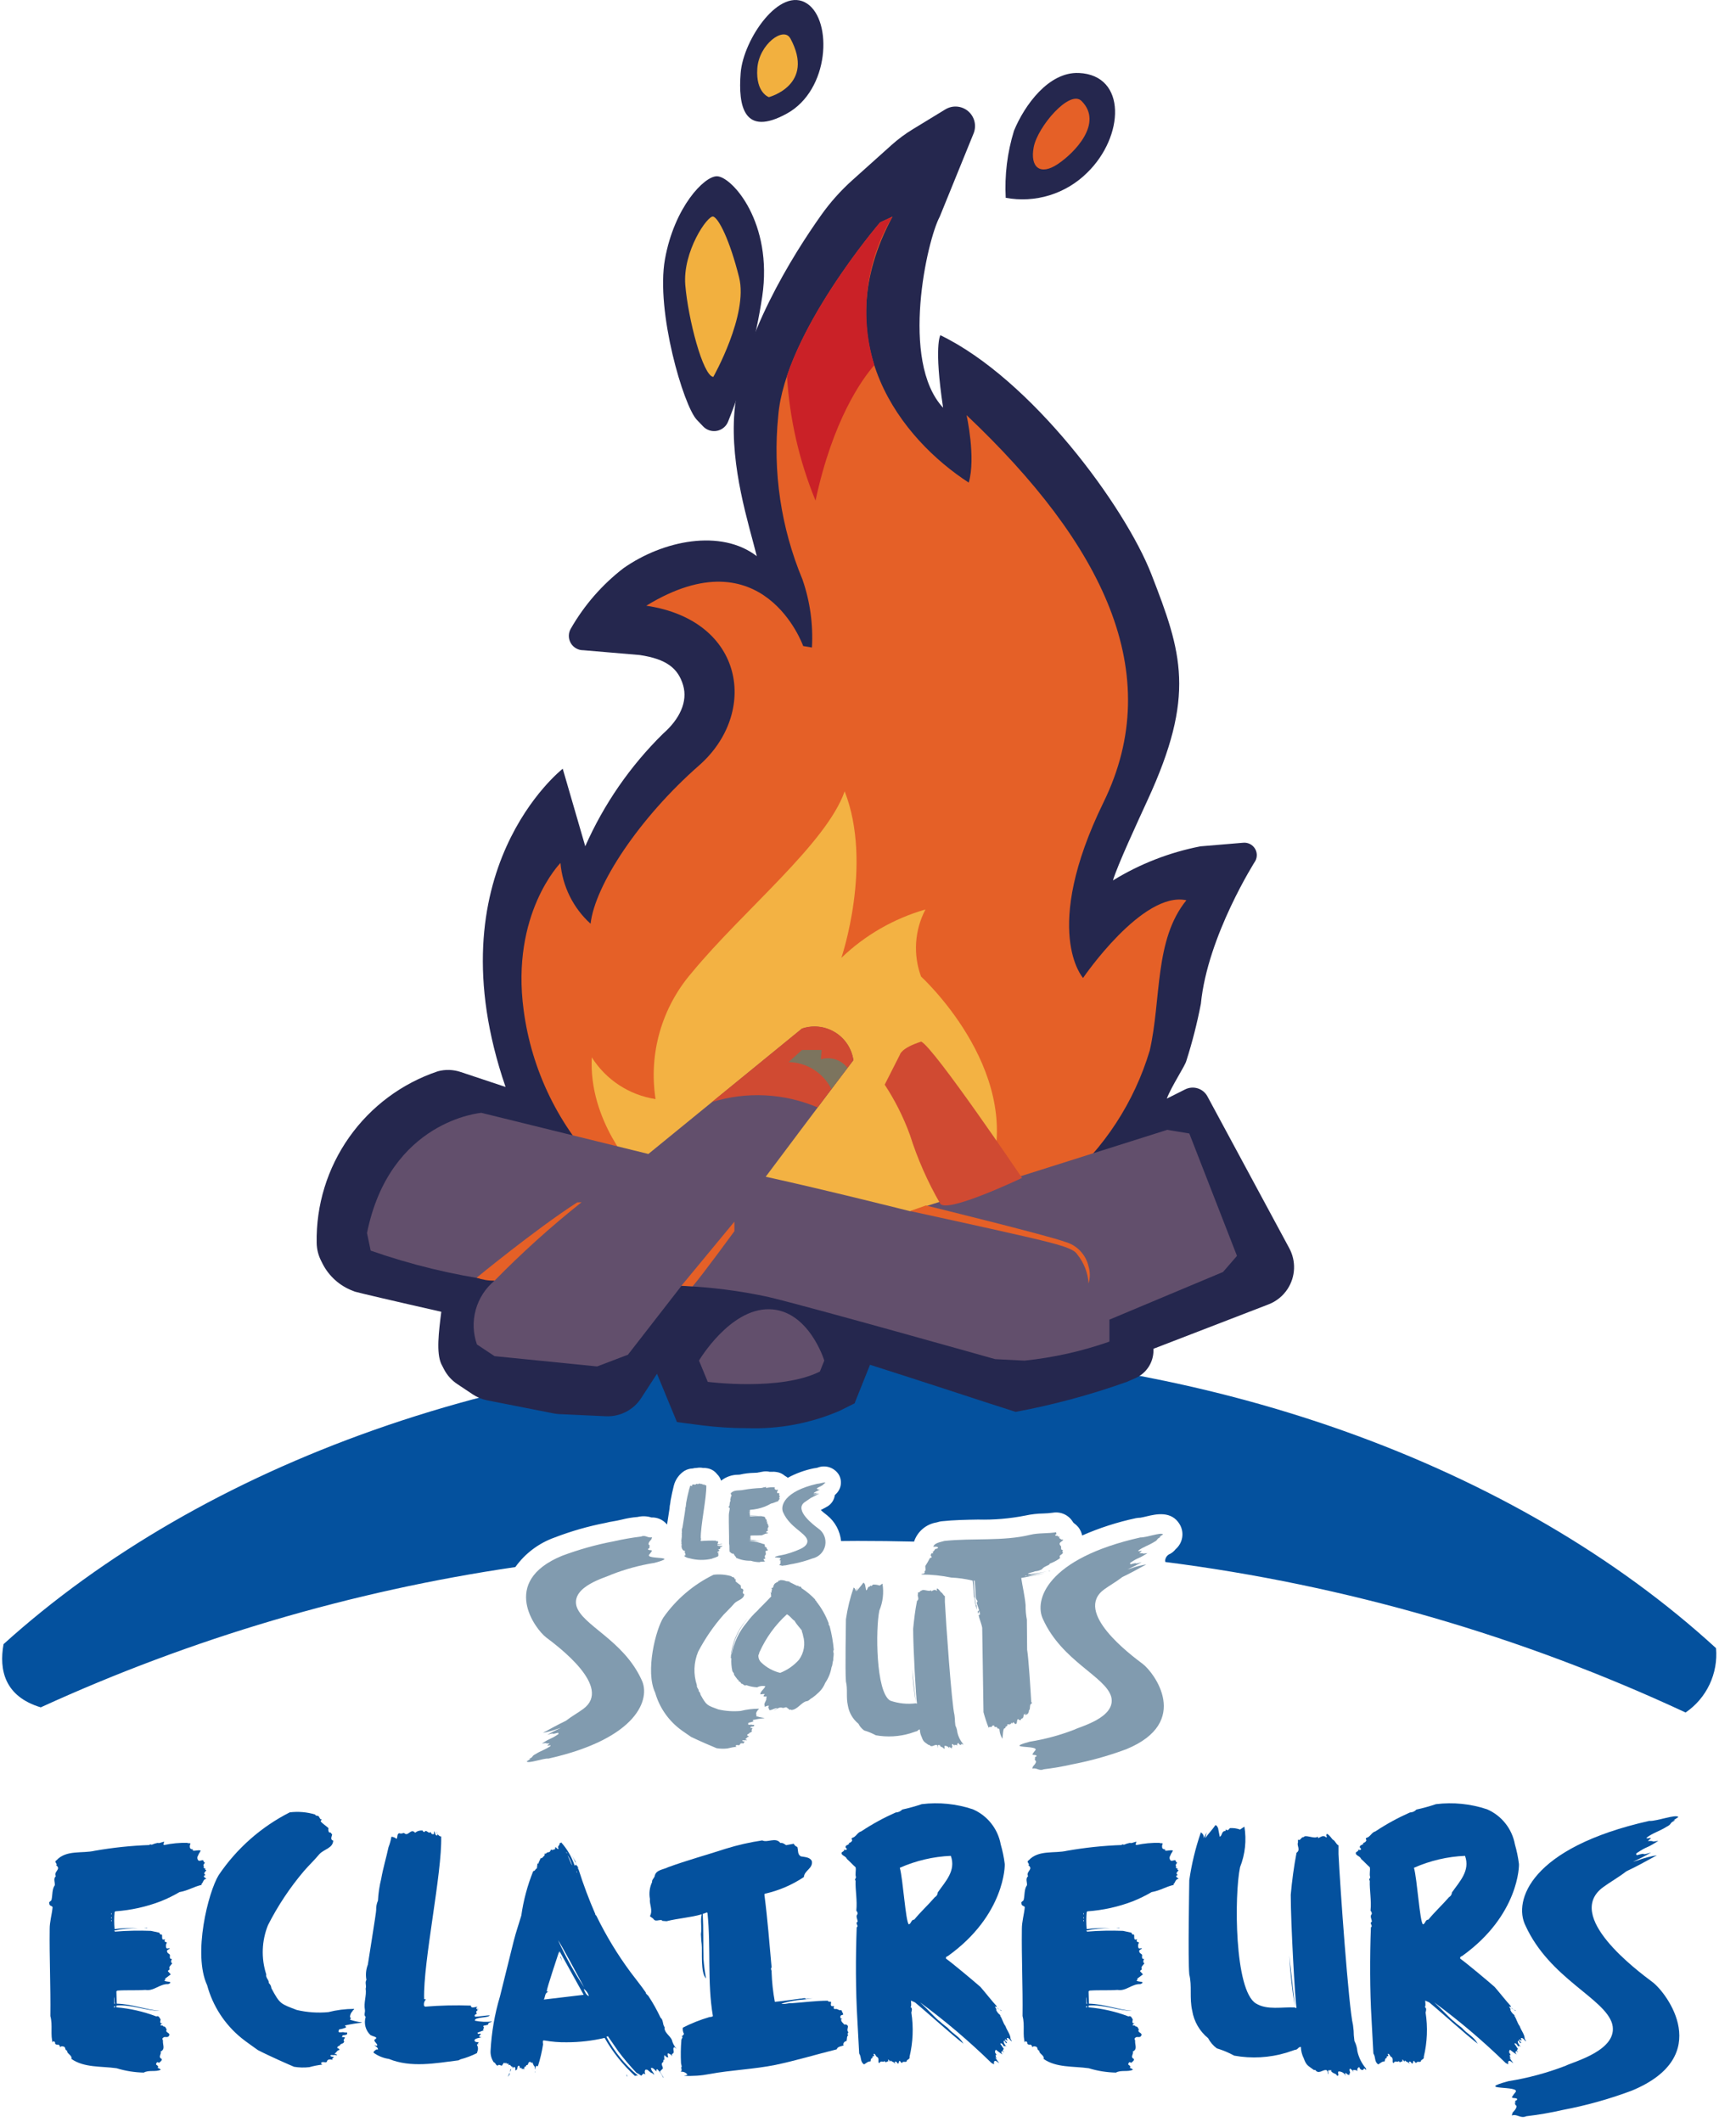 <svg width="135" height="165" viewBox="0 0 135 165" fill="none" xmlns="http://www.w3.org/2000/svg">
<g clip-path="url(#clip0_8_483)">
<path d="M133.443 128.171C118.043 114.058 93.871 104.962 66.695 104.962C39.712 104.962 15.695 113.922 0.276 127.862C-0.087 129.875 0.363 131.931 3.169 132.778C14.893 127.413 27.319 123.74 40.075 121.868C40.831 120.812 41.891 120.013 43.113 119.575C44.41 119.076 45.748 118.692 47.113 118.428L47.403 118.36C47.441 118.351 47.48 118.345 47.519 118.341C47.843 118.293 48.119 118.23 48.371 118.172C48.769 118.071 49.175 118.004 49.585 117.972C49.94 117.887 50.311 117.9 50.659 118.011C50.87 118.002 51.082 118.039 51.278 118.119C51.474 118.199 51.651 118.321 51.796 118.475C51.825 118.504 51.844 118.533 51.869 118.562C51.879 118.533 51.879 118.499 51.888 118.47C51.898 118.402 51.907 118.33 51.922 118.247C51.97 117.937 52.043 117.483 52.067 117.313C52.072 117.178 52.089 117.044 52.12 116.913C52.136 116.75 52.163 116.588 52.202 116.429L52.217 116.347C52.241 116.197 52.29 115.999 52.338 115.8C52.362 115.708 52.382 115.616 52.401 115.529C52.523 115.059 52.816 114.652 53.223 114.387C53.326 114.326 53.437 114.279 53.552 114.247C53.649 114.219 53.75 114.204 53.852 114.203C53.954 114.174 54.06 114.159 54.166 114.159C54.334 114.127 54.506 114.127 54.674 114.159C54.771 114.153 54.868 114.16 54.964 114.178C55.121 114.199 55.273 114.251 55.41 114.33C55.547 114.41 55.667 114.516 55.764 114.642C55.908 114.783 56.016 114.957 56.078 115.15C56.457 114.847 56.928 114.684 57.413 114.686C57.455 114.688 57.497 114.684 57.539 114.676C57.896 114.594 58.261 114.549 58.628 114.541L58.899 114.527C58.949 114.512 59.001 114.502 59.054 114.498L59.189 114.469C59.211 114.464 59.234 114.46 59.257 114.459C59.454 114.413 59.659 114.413 59.857 114.459H60.025C60.138 114.449 60.252 114.454 60.364 114.473C60.614 114.502 60.848 114.606 61.037 114.773C61.116 114.817 61.192 114.867 61.264 114.923C61.898 114.58 62.579 114.332 63.286 114.188C63.35 114.173 63.414 114.164 63.48 114.159L63.567 114.14C63.861 114.022 64.187 114.01 64.489 114.106C64.791 114.202 65.05 114.401 65.222 114.667C65.364 114.905 65.421 115.184 65.383 115.459C65.346 115.733 65.215 115.987 65.014 116.177C64.985 116.211 64.951 116.24 64.922 116.269C64.897 116.46 64.827 116.643 64.718 116.802C64.608 116.961 64.463 117.092 64.293 117.183L64.08 117.299C63.98 117.352 63.92 117.386 63.828 117.434C63.949 117.545 64.113 117.686 64.336 117.855C64.636 118.1 64.885 118.402 65.069 118.743C65.252 119.084 65.366 119.458 65.405 119.844C65.831 119.844 66.257 119.834 66.682 119.834C68.157 119.834 69.624 119.852 71.082 119.887C71.21 119.503 71.441 119.161 71.75 118.898C72.058 118.636 72.433 118.462 72.833 118.397L72.959 118.363C73.053 118.333 73.15 118.314 73.249 118.305C74.188 118.205 75.141 118.189 76.055 118.174C77.286 118.206 78.518 118.102 79.727 117.864C80.191 117.763 80.665 117.708 81.14 117.7C81.381 117.695 81.622 117.675 81.861 117.642C82.171 117.587 82.491 117.63 82.776 117.764C83.061 117.899 83.297 118.118 83.453 118.392L83.511 118.45C83.639 118.539 83.754 118.644 83.855 118.764C84.003 118.954 84.105 119.176 84.155 119.412C85.496 118.823 86.893 118.372 88.326 118.067C88.444 118.045 88.564 118.032 88.684 118.028C88.815 118.013 88.984 117.965 89.153 117.928C89.884 117.754 91.098 117.464 91.741 118.547C91.923 118.855 91.99 119.217 91.932 119.57C91.874 119.923 91.693 120.244 91.422 120.477C91.308 120.622 91.166 120.744 91.006 120.835C90.896 120.876 90.8 120.947 90.729 121.04C90.659 121.134 90.616 121.245 90.606 121.362C90.606 121.401 90.616 121.435 90.621 121.473C104.63 123.265 118.278 127.214 131.081 133.179C131.885 132.63 132.528 131.877 132.944 130.996C133.36 130.116 133.533 129.141 133.447 128.171" fill="#04519E"/>
<path d="M11.19 149.933L11.442 149.904V149.933H11.19ZM8.882 155.289V155.826H8.94C8.882 155.599 8.94 155.487 8.882 155.289ZM8.853 156.049C8.824 156.107 8.882 156.107 8.935 156.107C8.931 156.068 8.941 156.028 8.964 155.996L8.853 156.049ZM8.684 149.314H8.655V149.425H8.684V149.314ZM8.684 149.091H8.655V149.202H8.684V149.091ZM8.684 148.777H8.655V148.888H8.684V148.777ZM15.646 146.551L15.704 146.58C15.056 146.72 14.635 147.03 13.957 147.146C13.496 147.416 13.016 147.652 12.52 147.852C11.382 148.29 10.185 148.556 8.969 148.641L8.911 148.699C8.87 149.14 8.87 149.584 8.911 150.025C9.528 149.938 10.153 149.918 10.774 149.967C10.14 149.94 9.506 149.997 8.887 150.136C8.887 150.165 8.916 150.189 8.945 150.218C9.874 150.143 10.806 150.124 11.737 150.16L12.385 150.3C12.414 150.358 12.467 150.5 12.585 150.44C12.643 150.58 12.556 150.75 12.672 150.84L12.841 150.811C12.841 150.84 12.73 150.922 12.841 151.011L12.981 151.069C12.943 151.126 12.918 151.191 12.908 151.258C12.898 151.326 12.903 151.395 12.923 151.461C12.981 151.63 13.175 151.432 13.204 151.543C13.122 151.601 12.923 151.654 13.004 151.795C13.033 151.964 13.285 151.935 13.204 152.134C13.233 152.216 13.175 152.303 13.286 152.334H13.368C13.323 152.421 13.303 152.518 13.31 152.615C13.339 152.644 13.368 152.644 13.392 152.673C13.334 152.813 13.082 152.954 13.192 153.123C13.163 153.234 13.081 153.205 13.052 153.292L13.279 153.543L12.829 153.882C12.887 153.94 12.829 153.993 12.771 154.022C12.911 154.133 13.139 154.08 13.25 154.162C13.25 154.244 13.139 154.273 13.081 154.302C12.404 154.273 11.981 154.868 11.305 154.752C10.599 154.805 9.839 154.752 9.133 154.805L9.051 154.863L9.08 155.821C10.236 155.85 11.28 156.271 12.433 156.387C11.277 156.358 10.265 155.879 9.08 155.966C9.027 155.995 9.051 156.077 9.051 156.106C10.112 156.196 11.156 156.433 12.151 156.812C12.378 156.73 12.403 156.952 12.49 157.039C12.49 157.15 12.408 157.266 12.519 157.349C12.558 157.353 12.598 157.343 12.63 157.32L12.461 157.489C12.543 157.547 12.688 157.489 12.713 157.6C12.882 157.571 12.882 157.74 12.965 157.828C12.796 158.109 13.304 158.051 13.134 158.336C13.023 158.505 12.795 158.336 12.684 158.476C12.573 158.534 12.684 158.616 12.626 158.676L12.684 158.647C12.602 158.957 12.911 159.353 12.484 159.547C12.595 159.716 12.257 159.968 12.566 160.113C12.624 160.253 12.455 160.336 12.366 160.423C12.308 160.394 12.255 160.336 12.197 160.394C12.168 160.452 12.115 160.505 12.144 160.563C12.226 160.621 12.371 160.703 12.255 160.815C12.349 160.84 12.436 160.888 12.507 160.955C12.115 161.155 11.578 160.955 11.181 161.182C10.464 161.168 9.752 161.054 9.067 160.843C7.857 160.674 6.532 160.814 5.545 160.112L5.574 160.054C5.545 159.802 5.206 159.715 5.206 159.464C5.006 159.435 5.148 159.183 4.925 159.154C4.883 159.134 4.836 159.128 4.79 159.138C4.745 159.148 4.704 159.172 4.673 159.207C4.672 159.163 4.658 159.121 4.634 159.086C4.609 159.05 4.574 159.023 4.533 159.007C4.422 159.036 4.306 159.007 4.281 158.896C4.31 158.838 4.252 158.785 4.199 158.756C4.146 158.727 4.117 158.785 4.088 158.814L4.117 158.925C3.89 158.248 4.117 157.517 3.917 156.786C3.946 154.502 3.835 152.277 3.864 149.993C3.864 149.456 4.033 148.893 4.091 148.329C4.062 148.189 3.839 148.247 3.839 148.048C3.752 147.879 3.979 147.879 4.008 147.738C4.095 147.37 4.037 146.92 4.26 146.611C4.289 146.384 4.12 146.103 4.342 145.911C4.142 145.543 4.792 145.374 4.371 145.064C4.511 144.924 4.148 144.812 4.4 144.664C5.16 143.846 6.4 144.156 7.356 143.933C8.771 143.684 10.202 143.533 11.638 143.483V143.43L11.807 143.459C11.951 143.395 12.102 143.348 12.257 143.319C12.426 143.377 12.596 143.232 12.765 143.232C12.794 143.29 12.625 143.432 12.765 143.484C13.357 143.358 13.961 143.302 14.565 143.315C14.623 143.373 14.765 143.315 14.817 143.373C14.785 143.428 14.766 143.49 14.761 143.554C14.756 143.617 14.765 143.681 14.788 143.741C14.819 143.769 14.854 143.79 14.893 143.805C14.932 143.819 14.974 143.825 15.015 143.823C15.015 143.852 14.986 143.852 14.986 143.91C15.155 143.968 15.378 143.852 15.605 143.91C15.547 144.079 15.465 144.11 15.405 144.302C15.372 144.346 15.352 144.398 15.347 144.453C15.342 144.508 15.352 144.563 15.376 144.612C15.458 144.812 15.657 144.641 15.797 144.67C15.819 144.751 15.868 144.822 15.937 144.87C15.908 144.899 15.797 145.01 15.826 145.097C15.908 145.126 15.797 145.208 15.855 145.266L15.995 145.353L15.937 145.411L16.048 145.44C16.019 145.522 15.738 145.692 15.99 145.808C15.932 145.808 15.908 145.866 15.85 145.895C15.85 146.006 15.99 146.035 16.05 146.118C15.803 146.103 15.803 146.442 15.634 146.553" fill="#04519E"/>
<path d="M26.832 157.515C26.803 157.597 26.972 157.573 26.89 157.684C26.727 157.75 26.556 157.797 26.382 157.824C26.324 157.853 26.353 157.935 26.324 157.993C26.382 158.104 26.493 158.022 26.576 158.051C26.687 157.993 26.828 158.109 26.976 158.051C27.087 158.278 26.807 158.251 26.695 158.278C26.584 158.249 26.695 158.36 26.584 158.389C26.613 158.471 26.724 158.389 26.811 158.442C26.84 158.553 26.642 158.642 26.758 158.723C26.787 158.975 26.448 158.892 26.419 159.091C26.371 159.092 26.325 159.109 26.289 159.14C26.253 159.171 26.228 159.213 26.219 159.26C26.301 159.318 26.419 159.318 26.388 159.429C26.219 159.429 26.161 159.629 26.049 159.681L26.02 159.71L26.22 159.792C26.191 159.821 26.109 159.874 26.08 159.792C25.969 159.874 25.77 159.763 25.688 159.85C25.746 159.99 25.857 159.908 25.969 159.99C25.969 160.019 25.769 160.048 25.858 160.19C25.747 160.161 25.519 160.108 25.437 160.272C25.408 160.528 25.037 160.214 24.958 160.472L25.069 160.559C24.726 160.6 24.386 160.667 24.053 160.759C23.659 160.805 23.26 160.795 22.868 160.73C22.529 160.59 20.868 159.859 20.052 159.43C19.631 159.12 19.205 158.84 18.784 158.501C17.482 157.445 16.545 156.006 16.108 154.388C14.981 151.964 16.19 147.145 17.008 145.82C18.406 143.752 20.307 142.073 22.533 140.943C23.196 140.862 23.868 140.919 24.507 141.112C24.565 141.252 24.676 141.17 24.788 141.252C24.827 141.332 24.874 141.408 24.928 141.479H25.01C24.981 141.537 24.981 141.59 24.928 141.619C25.01 141.788 25.436 142.04 25.547 142.18C25.529 142.237 25.525 142.298 25.535 142.356C25.545 142.415 25.569 142.471 25.605 142.519C25.745 142.461 25.745 142.606 25.832 142.659C25.803 142.799 25.692 142.998 25.832 143.109L25.914 143.138C25.885 143.728 25.237 143.786 24.845 144.183C24.477 144.633 24.027 145.054 23.635 145.509C22.544 146.796 21.607 148.205 20.843 149.709C20.348 150.93 20.299 152.287 20.703 153.541C20.645 153.822 20.926 153.962 20.903 154.218C21.019 154.32 21.091 154.464 21.103 154.618C21.78 155.886 21.834 155.828 23.077 156.311C23.88 156.5 24.709 156.557 25.53 156.48C26.184 156.313 26.855 156.229 27.53 156.228C27.559 156.315 27.419 156.315 27.419 156.397C27.355 156.459 27.305 156.534 27.27 156.616C27.236 156.698 27.218 156.787 27.219 156.876L27.306 156.958C27.248 156.987 27.248 157.016 27.219 157.069C27.502 157.164 27.794 157.231 28.09 157.269L28.148 157.298C27.706 157.345 27.266 157.418 26.832 157.516" fill="#04519E"/>
<path d="M37.143 156.276L37.201 156.247C37.179 156.249 37.158 156.259 37.143 156.276ZM37.961 157.423C38.019 157.452 37.68 157.534 37.734 157.505C37.676 157.534 37.565 157.505 37.594 157.616C37.734 157.727 37.425 157.872 37.647 157.897C37.536 157.897 37.226 158.066 37.139 158.066C37.139 158.124 37.139 158.148 37.197 158.177C37.255 158.177 37.308 158.148 37.366 158.148L37.395 158.259C37.342 158.201 37.284 158.288 37.284 158.341C37.226 158.423 37.342 158.399 37.366 158.423H37.448C37.279 158.505 37.056 158.481 36.911 158.623C36.853 158.875 37.221 158.792 37.25 158.823C37.221 158.823 37.192 158.881 37.139 158.881C37.152 158.897 37.169 158.911 37.189 158.92C37.208 158.929 37.229 158.934 37.25 158.934H37.226C37.168 158.963 37.115 158.963 37.086 159.021C37.13 159.092 37.158 159.171 37.167 159.254C37.176 159.337 37.167 159.421 37.139 159.5L37.086 159.669C36.681 159.871 36.256 160.032 35.818 160.148L35.649 160.23C33.849 160.457 31.957 160.82 30.24 160.119C29.812 160.056 29.406 159.892 29.055 159.64C29.026 159.529 29.166 159.471 29.255 159.388H29.395C29.395 159.219 29.226 159.161 29.114 159.049C29.196 159.049 29.283 159.16 29.341 159.049C29.312 158.909 29.141 158.822 29.114 158.681C29.085 158.57 29.283 158.599 29.254 158.458C29.167 158.376 28.944 158.347 28.804 158.258C28.617 158.081 28.484 157.855 28.419 157.607C28.354 157.358 28.36 157.096 28.436 156.85C28.267 156.71 28.407 156.511 28.378 156.313C28.267 155.723 28.518 155.213 28.436 154.649C28.518 154.397 28.354 154.199 28.494 153.972C28.42 153.574 28.459 153.164 28.605 152.787C28.605 152.729 29.282 148.587 29.253 148.534C29.243 148.283 29.291 148.033 29.393 147.803C29.422 147.232 29.507 146.665 29.645 146.11C29.785 145.292 30.045 144.446 30.211 143.657C30.315 143.393 30.391 143.119 30.438 142.839C30.587 142.849 30.727 142.908 30.838 143.008C30.949 142.868 30.838 142.616 31.065 142.558C31.123 142.669 31.205 142.5 31.234 142.616C31.258 142.588 31.29 142.568 31.326 142.558C31.361 142.548 31.399 142.548 31.434 142.558C31.744 142.868 31.942 142.137 32.281 142.529C32.363 142.462 32.457 142.412 32.559 142.383C32.66 142.354 32.766 142.346 32.871 142.36C32.876 142.393 32.893 142.422 32.919 142.443C32.945 142.464 32.978 142.474 33.011 142.471C33.151 142.219 33.321 142.671 33.49 142.471C33.519 142.529 33.548 142.611 33.601 142.64H33.741C33.77 142.582 33.741 142.471 33.77 142.413C33.852 142.5 33.799 142.694 33.97 142.752C34.028 142.723 34.028 142.665 33.999 142.612C33.967 142.561 33.947 142.503 33.941 142.443C33.973 142.494 33.993 142.552 33.999 142.612C34.06 142.693 34.138 142.761 34.226 142.812H34.308C34.39 145.686 32.9 152.532 32.982 155.464C33.011 155.493 33.064 155.464 33.122 155.493C33.056 155.558 33.009 155.639 32.984 155.728C32.96 155.817 32.959 155.911 32.982 156.001L33.064 156.054C34.245 155.956 35.431 155.929 36.615 155.972C36.644 156.253 36.954 156.03 37.152 156.083C37.123 156.086 37.097 156.098 37.077 156.119C37.056 156.139 37.044 156.165 37.041 156.194C37.041 156.223 37.07 156.223 37.099 156.252L37.128 156.223H37.21L37.152 156.252C37.123 156.252 37.099 156.252 37.099 156.281L37.152 156.363C37.099 156.334 37.041 156.421 37.041 156.445C37.041 156.503 37.012 156.556 37.099 156.585C37.099 156.614 36.789 156.696 36.959 156.837C37.099 156.837 37.917 156.726 38.086 156.726C38.004 156.949 36.872 156.837 36.93 157.147C37.366 157.237 37.814 157.256 38.256 157.205C38.164 157.311 37.966 157.258 37.966 157.423" fill="#04519E"/>
<path d="M48.75 161.486C48.75 161.428 48.721 161.375 48.721 161.317C48.742 161.34 48.757 161.367 48.766 161.396C48.775 161.425 48.778 161.456 48.774 161.486H48.75ZM45.397 154.669C45.455 154.869 45.597 155.177 45.797 155.235C45.737 155.004 45.595 154.803 45.397 154.669ZM44.865 145.564L44.836 145.511V145.569C44.836 145.598 44.865 145.627 44.894 145.651C44.883 145.64 44.875 145.626 44.87 145.611C44.865 145.596 44.863 145.58 44.865 145.564ZM44.13 144.264L44.469 145.053V144.995C44.397 144.735 44.282 144.488 44.13 144.264ZM44.048 144.041H44.019L44.077 144.123H44.106L44.048 144.041ZM43.598 152.241V152.101L43.709 152.551C43.709 152.522 43.598 152.241 43.598 152.241ZM43.398 150.886C43.973 152.16 44.651 153.385 45.425 154.549C45.202 154.128 43.567 151.085 43.398 150.886ZM43.509 151.733L43.538 151.985L43.48 151.758C43.369 152.097 42.522 154.632 42.522 154.83C42.522 154.912 42.633 154.912 42.691 154.912C42.352 154.912 42.41 155.304 42.291 155.502L45.391 155.134L43.509 151.733ZM39.677 161.143V160.974L39.759 160.863L39.677 161.143ZM39.619 161.343L39.479 161.512C39.537 161.401 39.59 161.285 39.648 161.173L39.619 161.343ZM52.445 159.2C52.419 159.213 52.398 159.233 52.383 159.258C52.369 159.283 52.362 159.311 52.363 159.34C52.363 159.422 52.392 159.509 52.392 159.567C52.392 159.607 52.378 159.646 52.352 159.676C52.327 159.707 52.291 159.728 52.252 159.736V159.936C52.252 159.796 52.052 159.709 51.942 159.68C51.884 159.762 51.942 159.907 51.971 159.99H51.889C51.807 159.99 51.749 159.879 51.662 159.821C51.648 159.934 51.648 160.048 51.662 160.16V160.189H51.604C51.575 160.189 51.604 160.3 51.575 160.358C51.542 160.372 51.514 160.396 51.495 160.426C51.475 160.456 51.464 160.491 51.464 160.527C51.464 160.638 51.546 160.727 51.546 160.837V160.866L51.319 161.093C51.401 161.262 51.519 161.403 51.6 161.572H51.571C51.465 161.329 51.312 161.109 51.121 160.924C51.01 160.924 51.039 161.035 51.063 161.093C50.923 161.006 50.836 160.812 50.642 160.812C50.636 160.817 50.63 160.823 50.627 160.83C50.623 160.837 50.621 160.845 50.621 160.853C50.621 160.861 50.623 160.869 50.627 160.876C50.63 160.883 50.636 160.889 50.642 160.894C50.642 161.034 50.842 161.175 50.869 161.344C50.787 161.315 50.758 161.204 50.642 161.204L50.39 161.004V160.975C50.332 160.975 50.279 160.946 50.221 160.946C50.163 160.975 50.139 161.028 50.139 161.146C50.145 161.206 50.165 161.264 50.197 161.315L50.057 161.257L50.004 161.286L49.864 161.426C49.753 161.334 49.629 161.257 49.496 161.199C48.996 160.671 48.526 160.116 48.088 159.535C47.807 159.143 47.551 158.746 47.27 158.35L47.159 158.403C47.773 159.558 48.606 160.582 49.612 161.417H49.472C49.456 161.415 49.441 161.417 49.425 161.422C49.41 161.427 49.397 161.435 49.385 161.446C48.445 160.59 47.646 159.591 47.019 158.485C46.058 158.709 45.074 158.823 44.087 158.824C43.502 158.834 42.917 158.787 42.34 158.684H42.259C42.177 158.684 42.23 158.936 42.23 158.994C42.141 159.568 42.007 160.134 41.83 160.687C41.815 160.689 41.8 160.687 41.786 160.682C41.772 160.677 41.759 160.669 41.748 160.658C41.637 160.658 41.637 160.827 41.637 160.968V161.079C41.639 161.118 41.629 161.157 41.608 161.19V161.161C41.634 161.098 41.644 161.029 41.637 160.961C41.604 160.881 41.585 160.796 41.579 160.709C41.468 160.627 41.468 160.482 41.379 160.37C41.376 160.392 41.366 160.412 41.35 160.428C41.292 160.428 41.268 160.346 41.239 160.346H41.2C41.031 160.375 41.113 160.627 40.948 160.598C40.89 160.627 40.919 160.767 40.808 160.709L40.726 160.961L40.697 160.879L40.586 160.908C40.563 160.876 40.553 160.836 40.557 160.797L40.446 160.855C40.417 160.826 40.417 160.655 40.364 160.655H40.306C40.195 160.737 40.277 160.994 40.106 160.994L40.077 161.023V160.854C40.076 160.825 40.064 160.798 40.043 160.777C40.023 160.757 39.995 160.744 39.966 160.743C39.908 160.743 39.937 160.801 39.884 160.854C39.855 160.772 39.884 160.714 39.802 160.714C39.744 160.714 39.691 160.603 39.662 160.574L39.551 160.603C39.551 160.545 39.551 160.492 39.493 160.463L39.411 160.521C39.411 160.463 39.382 160.439 39.329 160.41L39.271 160.492C39.271 160.463 39.242 160.439 39.218 160.41C39.16 160.41 39.107 160.55 39.049 160.61V160.639H39.02C38.938 160.639 38.88 160.581 38.793 160.581C38.764 160.581 38.735 160.61 38.711 160.639C38.542 160.639 38.542 160.387 38.401 160.387C38.22 160.123 38.131 159.807 38.149 159.487C38.223 158.053 38.468 156.633 38.88 155.258L39.949 150.947C40.118 150.27 40.349 149.621 40.539 148.973C40.706 147.785 41.018 146.621 41.468 145.509C41.637 145.509 41.608 145.34 41.749 145.309L41.802 144.888C41.803 144.903 41.81 144.917 41.82 144.928C41.831 144.939 41.845 144.945 41.86 144.946C41.889 144.777 42 144.665 42.029 144.525C42.044 144.527 42.059 144.525 42.074 144.52C42.088 144.515 42.101 144.507 42.111 144.496C42.222 144.496 42.222 144.356 42.338 144.327C42.338 144.298 42.367 144.187 42.367 144.127V144.098C42.367 144.127 42.367 144.156 42.396 144.156H42.459C42.57 143.956 42.74 144.156 42.827 143.875C42.827 143.846 42.827 143.846 42.856 143.846C42.885 143.846 42.914 143.875 42.967 143.875C42.996 143.875 42.996 143.875 42.996 143.846C43.078 143.846 43.223 143.817 43.165 143.706L43.194 143.648C43.276 143.677 43.305 143.788 43.394 143.788L43.452 143.759C43.435 143.746 43.42 143.73 43.41 143.71C43.4 143.691 43.395 143.67 43.394 143.648C43.394 143.537 43.563 143.479 43.505 143.338H43.559C43.588 143.338 43.612 143.309 43.641 143.28C44.11 143.802 44.466 144.414 44.686 145.08L44.826 145.022C44.676 144.661 44.497 144.313 44.289 143.982L44.855 144.94L44.744 144.771C44.757 144.919 44.816 145.059 44.913 145.171V145.113C44.913 145.084 44.884 145.055 44.884 145.031L44.966 145.258C44.995 145.287 45.024 145.316 45.024 145.34L44.966 145.2H44.937C44.908 145.229 44.908 145.253 44.937 145.253C44.938 145.305 44.959 145.355 44.995 145.393C45.369 146.569 45.803 147.725 46.295 148.857C46.266 148.915 46.353 148.939 46.382 148.997C47.129 150.531 48.015 151.994 49.029 153.366C49.429 153.903 49.847 154.411 50.214 154.943C50.214 155.083 50.383 155.143 50.441 155.253C50.79 155.785 51.1 156.341 51.37 156.917C51.597 157.086 51.51 157.425 51.68 157.648V157.735C51.68 158.074 52.106 158.325 52.246 158.635C52.31 158.895 52.436 159.135 52.614 159.335L52.445 159.2Z" fill="#04519E"/>
<path d="M65.829 158.725C65.769 158.732 65.712 158.758 65.667 158.798C65.621 158.839 65.59 158.893 65.577 158.952C65.573 158.991 65.583 159.031 65.606 159.063C65.437 159.145 65.127 159.145 65.069 159.373C63.463 159.773 61.914 160.244 60.308 160.583C58.644 160.922 56.844 160.983 55.208 161.289C54.541 161.421 53.86 161.468 53.181 161.429C53.279 161.417 53.373 161.389 53.462 161.347C53.403 161.263 53.321 161.196 53.226 161.156C53.131 161.116 53.027 161.104 52.925 161.12C53.036 161.062 53.007 160.92 52.983 160.839C52.954 160.781 53.012 160.757 53.012 160.699L52.959 160.447C52.927 159.847 52.937 159.246 52.988 158.647C52.988 158.56 53.128 158.447 53.041 158.366H52.988C53.033 158.349 53.075 158.322 53.109 158.287C53.144 158.253 53.171 158.212 53.188 158.166C53.106 158.021 53.075 157.852 53.101 157.687C53.759 157.35 54.447 157.076 55.157 156.869C55.268 156.84 55.357 156.869 55.438 156.787C54.988 154.141 55.298 151.487 55.017 148.756L54.959 148.727C54.859 148.772 54.755 148.809 54.649 148.838C54.707 149.965 54.678 151.18 54.707 152.331C54.744 152.843 54.81 153.352 54.907 153.855C54.457 153.455 54.626 151.712 54.568 151.209L54.539 150.928L54.51 150.42C54.592 149.772 54.452 149.433 54.568 148.872C53.692 149.128 52.734 149.182 51.834 149.409L51.495 149.38C51.494 149.366 51.489 149.352 51.479 149.342C51.469 149.331 51.456 149.324 51.442 149.322C51.242 149.293 50.934 149.462 50.823 149.24C50.741 149.153 50.623 149.1 50.542 149.013C50.794 148.563 50.484 148.084 50.542 147.687C50.457 147.238 50.516 146.774 50.711 146.361C50.682 146.192 50.851 146.08 50.911 145.911C50.993 145.403 51.588 145.403 51.951 145.211C53.417 144.674 54.965 144.253 56.431 143.774C57.361 143.485 58.312 143.269 59.276 143.126C59.697 143.326 60.321 142.845 60.684 143.326C60.884 143.297 60.994 143.408 61.134 143.495L61.724 143.384C61.751 143.443 61.79 143.496 61.839 143.539C61.887 143.582 61.944 143.615 62.005 143.636C62.087 143.917 62.005 144.226 62.286 144.367C62.596 144.425 62.992 144.425 63.133 144.735C63.244 145.296 62.543 145.466 62.514 145.974C61.59 146.593 60.557 147.034 59.471 147.274L59.442 147.332C59.694 149.277 59.834 151.132 60.003 152.998C59.892 153.138 60.032 153.225 60.003 153.366C60.029 154.142 60.113 154.916 60.255 155.679C60.903 155.621 61.61 155.51 62.255 155.427C62.366 155.456 62.565 155.316 62.676 155.456L63.213 155.398C62.943 155.449 62.669 155.486 62.395 155.509C61.84 155.551 61.292 155.655 60.76 155.819C61.012 155.901 61.297 155.761 61.52 155.79C62.42 155.732 63.436 155.59 64.394 155.59C64.394 155.59 64.365 155.619 64.394 155.619C64.423 155.701 64.534 155.648 64.621 155.677C64.65 155.788 64.539 155.987 64.703 156.016H64.872C64.819 156.098 64.79 156.216 64.93 156.243C65.157 156.185 65.211 156.383 65.438 156.325C65.467 156.436 65.549 156.552 65.578 156.664C65.496 156.722 65.351 156.693 65.351 156.833C65.348 156.864 65.351 156.895 65.361 156.924C65.371 156.953 65.388 156.98 65.409 157.002V156.973H65.491V157.002C65.433 156.973 65.433 157.031 65.409 157.06C65.409 157.229 65.549 157.312 65.661 157.452C65.689 157.441 65.718 157.436 65.748 157.437C65.777 157.438 65.806 157.446 65.833 157.459C65.859 157.472 65.883 157.491 65.902 157.514C65.921 157.537 65.934 157.563 65.942 157.592C65.942 157.703 65.831 157.902 65.971 158.042C65.971 158.1 65.831 158.182 65.971 158.269C65.831 158.369 65.884 158.511 65.831 158.733" fill="#04519E"/>
<path d="M77.774 156.329V156.3L77.885 156.358V156.387L77.774 156.329ZM69.974 145.254C70.226 146.154 70.424 149.454 70.674 149.654C70.874 149.601 70.843 149.286 71.095 149.286C71.603 148.667 72.14 148.186 72.701 147.539C72.767 147.502 72.823 147.449 72.862 147.385C72.901 147.32 72.922 147.246 72.924 147.171C73.514 146.324 74.361 145.482 73.94 144.326C72.571 144.385 71.226 144.7 69.973 145.255M78.285 158.473L78.343 158.7C78.343 158.729 78.232 158.618 78.174 158.589C78.087 158.7 78.285 158.758 78.314 158.87C78.174 158.952 78.203 158.701 78.062 158.701C78.004 158.901 78.202 159.04 78.262 159.18C78.209 159.151 78.18 159.098 78.151 159.098C78.122 159.098 78.122 159.127 78.093 159.156C78.064 159.156 77.924 158.817 77.783 158.929C77.87 159.069 77.983 159.21 78.064 159.35C78.046 159.358 78.03 159.37 78.017 159.385C78.005 159.4 77.995 159.418 77.99 159.437C77.984 159.456 77.983 159.476 77.986 159.495C77.989 159.515 77.996 159.533 78.006 159.55L78.035 159.521L78.064 159.579V159.608L78.006 159.55C77.996 159.539 77.983 159.531 77.969 159.526C77.954 159.521 77.939 159.519 77.924 159.521C77.784 159.579 77.953 159.744 77.953 159.773C77.777 159.66 77.608 159.537 77.445 159.405C77.416 159.434 77.395 159.47 77.384 159.51C77.374 159.55 77.375 159.593 77.387 159.632L77.498 159.801L77.416 159.83C77.445 159.941 77.445 160.03 77.556 160.111L77.387 160L77.697 160.45C77.639 160.45 77.416 160.14 77.297 160.339V160.539L77.097 160.428C75.359 158.732 73.504 157.159 71.548 155.72C72.167 156.286 72.816 157.02 73.067 157.186L73.294 157.386L73.686 157.696C74.194 158.262 74.562 158.315 74.925 158.935C73.996 158.229 72.08 156.482 71.151 155.722C71.05 155.672 70.946 155.625 70.841 155.582C70.841 155.751 70.899 155.982 70.812 156.09C70.981 156.172 70.894 156.4 70.87 156.511C71.048 157.656 71 158.824 70.73 159.951C70.788 160.178 70.478 160.151 70.507 160.319C70.367 160.406 70.255 160.261 70.139 160.43C70.028 160.401 70.028 160.319 69.97 160.261C69.859 160.319 69.941 160.43 69.83 160.488C69.748 160.435 69.719 160.261 69.578 160.348C69.578 160.406 69.636 160.43 69.607 160.488C69.496 160.319 69.38 160.377 69.268 160.236C69.215 160.294 69.215 160.347 69.239 160.376C69.186 160.318 69.157 160.176 69.07 160.176C69.041 160.205 69.07 160.258 69.099 160.287C68.959 160.316 68.872 160.456 68.789 160.287C68.76 160.316 68.707 160.316 68.707 160.345C68.649 160.345 68.567 160.287 68.48 160.345C68.422 160.345 68.398 160.403 68.422 160.427C68.199 160.48 68.422 160.088 68.222 159.977C68.082 159.924 68.082 159.696 67.941 159.725C67.912 159.783 67.994 159.836 67.97 159.894L67.859 159.923C67.83 159.952 67.859 160.005 67.859 160.034C67.69 160.063 67.719 160.261 67.69 160.315C67.49 160.286 67.29 160.515 67.182 160.542C66.872 160.315 67.013 160.005 66.814 159.695L66.674 157.102C66.534 154.765 66.534 152.225 66.621 149.888C66.821 149.748 66.452 149.578 66.703 149.438C66.674 149.238 66.534 149.017 66.674 148.872C66.732 148.79 66.645 148.645 66.592 148.591C66.674 147.773 66.51 147.043 66.534 146.254C66.423 146.172 66.563 146.085 66.563 145.973C66.481 145.746 66.592 145.436 66.534 145.213C66.282 144.99 66.084 144.763 65.857 144.565C65.77 144.313 65.378 144.313 65.457 144.057L65.657 143.917L65.604 143.859C65.657 143.83 65.856 143.941 65.856 143.772C65.803 143.741 65.764 143.691 65.745 143.632C65.745 143.603 65.803 143.574 65.803 143.55L65.774 143.521C65.885 143.521 65.943 143.439 66.055 143.381L65.997 143.323C66.062 143.321 66.125 143.297 66.176 143.257C66.226 143.216 66.262 143.159 66.278 143.096C66.22 143.067 66.196 142.956 66.278 142.927C66.588 142.84 66.67 142.501 66.978 142.419C67.827 141.855 68.722 141.365 69.654 140.953C69.75 140.951 69.844 140.93 69.931 140.891C70.018 140.852 70.097 140.796 70.162 140.726C70.676 140.614 71.183 140.474 71.681 140.305C73.019 140.142 74.375 140.278 75.653 140.705C76.212 140.947 76.702 141.323 77.08 141.8C77.458 142.277 77.713 142.84 77.821 143.439C77.964 143.93 78.068 144.432 78.131 144.939C78.16 145.021 78.16 148.939 73.704 152.124C73.646 152.124 73.622 152.182 73.564 152.206V152.317C74.043 152.656 75.79 154.117 76.24 154.517C76.467 154.769 77.256 155.756 77.508 156.017C77.479 156.075 77.508 156.099 77.566 156.157C77.624 156.215 77.677 156.239 77.735 156.297C77.682 156.268 77.624 156.215 77.566 156.186L77.537 156.128C77.516 156.103 77.49 156.083 77.461 156.069C77.432 156.055 77.4 156.047 77.368 156.046L77.508 156.298C77.505 156.294 77.501 156.291 77.496 156.289C77.492 156.286 77.487 156.285 77.482 156.285C77.477 156.285 77.472 156.286 77.467 156.289C77.462 156.291 77.458 156.294 77.455 156.298C77.55 156.518 77.72 156.698 77.934 156.806C77.876 156.806 77.823 156.695 77.765 156.748C77.965 157.029 77.992 157.314 78.191 157.566C78.302 157.905 78.583 158.214 78.583 158.553L78.694 158.753C78.563 158.724 78.481 158.439 78.283 158.497" fill="#04519E"/>
<path d="M86.792 149.933L87.044 149.904V149.933H86.792ZM84.479 155.289V155.826H84.537C84.479 155.599 84.537 155.487 84.479 155.289ZM84.45 156.049C84.421 156.107 84.479 156.107 84.532 156.107C84.528 156.068 84.538 156.028 84.561 155.996L84.45 156.049ZM84.285 149.314H84.256V149.425H84.285V149.314ZM84.285 149.091H84.256V149.202H84.285V149.091ZM84.285 148.777H84.256V148.888H84.285V148.777ZM91.242 146.551L91.3 146.58C90.652 146.72 90.231 147.03 89.553 147.146C89.092 147.416 88.612 147.652 88.116 147.852C86.978 148.29 85.781 148.556 84.565 148.641L84.507 148.699C84.466 149.14 84.466 149.584 84.507 150.025C85.124 149.938 85.749 149.918 86.37 149.967C85.737 149.94 85.102 149.997 84.483 150.136C84.483 150.165 84.512 150.189 84.541 150.218C85.47 150.143 86.402 150.124 87.333 150.16L87.981 150.3C88.01 150.358 88.063 150.5 88.181 150.44C88.239 150.58 88.152 150.75 88.268 150.84L88.437 150.811C88.437 150.84 88.326 150.922 88.437 151.011L88.577 151.069C88.54 151.126 88.516 151.191 88.507 151.259C88.497 151.327 88.503 151.396 88.524 151.461C88.577 151.63 88.776 151.432 88.805 151.543C88.723 151.601 88.524 151.654 88.605 151.795C88.634 151.964 88.886 151.935 88.805 152.134C88.834 152.216 88.776 152.303 88.887 152.334H88.969C88.925 152.421 88.904 152.518 88.911 152.615C88.94 152.644 88.969 152.644 88.993 152.673C88.935 152.813 88.683 152.954 88.793 153.123C88.764 153.234 88.682 153.205 88.653 153.292L88.88 153.543L88.43 153.882C88.488 153.94 88.43 153.993 88.372 154.022C88.512 154.133 88.74 154.08 88.851 154.162C88.851 154.244 88.74 154.273 88.682 154.302C88.005 154.273 87.582 154.868 86.906 154.752C86.2 154.805 85.44 154.752 84.734 154.805L84.652 154.863L84.681 155.821C85.837 155.85 86.881 156.271 88.034 156.387C86.878 156.358 85.866 155.879 84.681 155.966C84.628 155.995 84.652 156.077 84.652 156.106C85.713 156.196 86.757 156.433 87.752 156.812C87.979 156.73 88.004 156.952 88.091 157.039C88.091 157.15 88.009 157.266 88.12 157.349C88.159 157.353 88.199 157.343 88.231 157.32L88.062 157.489C88.144 157.547 88.289 157.489 88.314 157.6C88.483 157.571 88.483 157.74 88.566 157.828C88.397 158.109 88.905 158.051 88.735 158.336C88.624 158.505 88.396 158.336 88.285 158.476C88.174 158.534 88.285 158.616 88.227 158.676L88.285 158.647C88.203 158.957 88.512 159.353 88.085 159.547C88.196 159.716 87.858 159.968 88.167 160.113C88.225 160.253 88.056 160.336 87.967 160.423C87.909 160.394 87.856 160.336 87.798 160.394C87.769 160.452 87.716 160.505 87.745 160.563C87.827 160.621 87.972 160.703 87.856 160.815C87.95 160.84 88.037 160.888 88.108 160.955C87.716 161.155 87.179 160.955 86.782 161.182C86.065 161.168 85.354 161.054 84.668 160.843C83.458 160.674 82.133 160.814 81.146 160.112L81.175 160.054C81.146 159.802 80.807 159.715 80.807 159.464C80.607 159.435 80.754 159.183 80.526 159.154C80.484 159.134 80.437 159.128 80.391 159.138C80.346 159.148 80.305 159.172 80.274 159.207C80.273 159.163 80.26 159.121 80.235 159.086C80.21 159.05 80.175 159.023 80.134 159.007C80.023 159.036 79.907 159.007 79.882 158.896C79.911 158.838 79.853 158.785 79.8 158.756C79.747 158.727 79.718 158.785 79.689 158.814L79.718 158.925C79.491 158.248 79.718 157.517 79.518 156.786C79.547 154.502 79.436 152.277 79.465 149.993C79.465 149.456 79.634 148.893 79.692 148.329C79.663 148.189 79.44 148.247 79.44 148.048C79.353 147.879 79.58 147.879 79.609 147.738C79.696 147.37 79.638 146.92 79.861 146.611C79.89 146.384 79.721 146.103 79.948 145.911C79.748 145.543 80.398 145.374 79.977 145.064C80.117 144.924 79.754 144.812 80.006 144.664C80.766 143.846 82.006 144.156 82.962 143.933C84.377 143.684 85.808 143.533 87.244 143.483V143.43L87.413 143.459C87.557 143.395 87.708 143.348 87.863 143.319C88.032 143.377 88.202 143.232 88.371 143.232C88.4 143.29 88.231 143.432 88.371 143.484C88.963 143.358 89.567 143.302 90.171 143.315C90.229 143.373 90.371 143.315 90.423 143.373C90.391 143.428 90.372 143.49 90.367 143.554C90.362 143.617 90.371 143.681 90.394 143.741C90.425 143.769 90.46 143.79 90.499 143.805C90.538 143.819 90.58 143.825 90.621 143.823C90.621 143.852 90.592 143.852 90.592 143.91C90.761 143.968 90.984 143.852 91.211 143.91C91.153 144.079 91.071 144.11 91.011 144.302C90.978 144.346 90.958 144.398 90.953 144.453C90.948 144.508 90.958 144.563 90.982 144.612C91.064 144.812 91.263 144.641 91.403 144.67C91.424 144.751 91.474 144.822 91.543 144.87C91.514 144.899 91.403 145.01 91.432 145.097C91.514 145.126 91.403 145.208 91.461 145.266L91.601 145.353L91.543 145.411L91.654 145.44C91.625 145.522 91.344 145.692 91.601 145.808C91.543 145.808 91.519 145.866 91.461 145.895C91.461 146.006 91.601 146.035 91.661 146.118C91.4 146.103 91.4 146.442 91.23 146.553" fill="#04519E"/>
<path d="M106.121 160.867C106.106 160.867 106.092 160.869 106.078 160.875C106.065 160.88 106.052 160.889 106.042 160.899C106.031 160.909 106.023 160.922 106.018 160.935C106.012 160.949 106.01 160.963 106.01 160.978C105.899 160.978 105.783 160.978 105.7 160.755C105.672 160.764 105.646 160.778 105.624 160.797C105.601 160.816 105.583 160.84 105.57 160.866C105.557 160.892 105.549 160.921 105.548 160.95C105.546 160.979 105.55 161.008 105.56 161.036V161.094C105.558 161.072 105.547 161.051 105.531 161.036C105.478 160.978 105.304 160.978 105.221 160.978V161.205C105.221 160.978 105.11 160.978 104.994 160.866C104.883 160.977 104.994 161.093 104.994 161.205C104.883 161.316 104.883 161.316 104.994 161.316C104.883 161.427 104.767 161.316 104.655 161.205C104.544 161.316 104.655 161.316 104.655 161.432C104.602 161.328 104.521 161.241 104.421 161.181C104.321 161.121 104.206 161.09 104.089 161.093C103.978 161.204 104.2 161.432 103.978 161.432C103.867 161.205 103.755 161.321 103.528 161.093V160.982C103.513 160.982 103.499 160.984 103.485 160.99C103.472 160.995 103.459 161.004 103.449 161.014C103.438 161.024 103.43 161.037 103.425 161.05C103.419 161.064 103.417 161.078 103.417 161.093V160.982C103.19 160.982 103.306 161.209 103.306 161.321C103.195 161.21 103.306 160.982 103.079 160.982C102.852 160.982 102.513 161.321 102.29 160.982H102.179C101.729 160.643 101.589 160.643 101.39 160.082C101.249 159.802 101.172 159.495 101.163 159.182C100.94 159.182 100.94 159.409 100.713 159.409L100.036 159.636C98.72 160.031 97.329 160.109 95.977 159.863C95.548 159.628 95.096 159.438 94.627 159.297C94.345 159.088 94.113 158.819 93.95 158.508C93.289 157.969 92.849 157.207 92.711 156.365C92.484 155.349 92.711 154.449 92.484 153.549C92.373 152.31 92.484 146.674 92.484 146.224C92.665 144.958 92.967 143.712 93.384 142.503C93.463 142.547 93.526 142.613 93.567 142.693C93.607 142.773 93.623 142.864 93.611 142.953L93.838 142.503L93.727 142.953C93.954 142.614 94.293 142.276 94.516 141.937C94.627 141.937 94.743 142.164 94.743 142.276L94.854 142.842C95.081 142.731 94.965 142.392 95.304 142.392V142.281C95.531 142.392 95.531 142.281 95.643 142.17C95.911 142.152 96.18 142.189 96.432 142.281L96.771 142.054C96.946 143.117 96.829 144.207 96.432 145.208C95.982 147.351 95.982 154.788 97.671 155.808C98.547 156.345 99.727 156.06 100.714 156.118C100.481 154.785 100.331 153.439 100.264 152.088C100.264 152.199 100.685 155.888 100.714 156.147H100.825C100.714 155.581 100.375 149.611 100.375 147.356C100.47 146.259 100.62 145.167 100.825 144.085C101.164 143.858 100.825 143.519 100.936 143.296V143.069C101.159 143.18 101.159 142.846 101.386 142.869C101.497 142.642 102.233 143.038 102.455 142.84H102.484V142.869L102.455 142.84C102.472 142.853 102.486 142.87 102.496 142.889C102.506 142.908 102.512 142.929 102.513 142.951C102.74 142.84 102.852 142.724 103.079 142.84C103.079 142.84 103.079 142.951 103.19 142.84C103.175 142.825 103.163 142.807 103.154 142.788C103.146 142.768 103.142 142.747 103.142 142.726C103.142 142.705 103.146 142.684 103.154 142.664C103.163 142.645 103.175 142.627 103.19 142.612C103.417 142.723 103.529 142.951 103.64 143.062C103.867 143.173 103.867 143.401 104.09 143.512V144.189C104.201 146.555 104.879 156.134 105.217 157.489C105.328 158.389 105.217 157.828 105.328 158.728C105.455 158.973 105.532 159.242 105.555 159.517C105.666 160.017 105.898 160.483 106.232 160.872V160.983L106.121 160.867Z" fill="#04519E"/>
<path d="M117.757 156.329V156.3L117.868 156.358V156.387L117.757 156.329ZM109.957 145.254C110.209 146.154 110.407 149.454 110.657 149.654C110.857 149.601 110.826 149.286 111.078 149.286C111.586 148.667 112.118 148.186 112.684 147.539C112.75 147.502 112.805 147.448 112.845 147.384C112.884 147.32 112.907 147.246 112.911 147.171C113.501 146.324 114.348 145.482 113.927 144.326C112.556 144.384 111.209 144.699 109.955 145.255M118.267 158.473L118.325 158.7C118.325 158.729 118.214 158.618 118.156 158.589C118.069 158.7 118.267 158.758 118.296 158.87C118.156 158.952 118.185 158.701 118.044 158.701C117.986 158.901 118.184 159.04 118.244 159.18C118.191 159.151 118.162 159.098 118.133 159.098C118.104 159.098 118.104 159.127 118.075 159.156C118.046 159.156 117.906 158.817 117.765 158.929C117.852 159.069 117.965 159.21 118.046 159.35C118.028 159.358 118.012 159.37 117.999 159.385C117.986 159.4 117.977 159.418 117.971 159.437C117.966 159.456 117.965 159.476 117.967 159.495C117.97 159.515 117.977 159.533 117.988 159.55L118.017 159.521L118.046 159.579V159.608L117.988 159.55C117.977 159.539 117.964 159.531 117.95 159.526C117.936 159.521 117.921 159.519 117.906 159.521C117.766 159.579 117.935 159.744 117.935 159.773C117.759 159.66 117.589 159.537 117.427 159.405C117.397 159.434 117.376 159.47 117.366 159.51C117.356 159.55 117.357 159.593 117.369 159.632L117.48 159.801L117.398 159.83C117.427 159.941 117.427 160.03 117.538 160.111L117.369 160L117.679 160.45C117.621 160.45 117.398 160.14 117.279 160.339V160.539L117.079 160.428C115.34 158.732 113.486 157.159 111.53 155.72C112.149 156.286 112.798 157.02 113.054 157.186L113.277 157.386L113.677 157.696C114.185 158.262 114.553 158.315 114.916 158.935C113.987 158.229 112.071 156.482 111.142 155.722C111.04 155.672 110.937 155.625 110.832 155.582C110.832 155.751 110.89 155.982 110.803 156.09C110.972 156.172 110.885 156.4 110.861 156.511C111.039 157.656 110.991 158.824 110.721 159.951C110.774 160.178 110.469 160.151 110.494 160.319C110.354 160.406 110.242 160.261 110.126 160.43C110.015 160.401 110.015 160.319 109.957 160.261C109.846 160.319 109.928 160.43 109.817 160.488C109.735 160.435 109.706 160.261 109.565 160.348C109.565 160.406 109.623 160.43 109.594 160.488C109.483 160.319 109.367 160.377 109.255 160.236C109.202 160.294 109.202 160.347 109.226 160.376C109.173 160.318 109.144 160.176 109.057 160.176C109.028 160.205 109.057 160.258 109.086 160.287C108.946 160.316 108.859 160.456 108.776 160.287C108.747 160.316 108.694 160.316 108.694 160.345C108.636 160.345 108.554 160.287 108.467 160.345C108.409 160.345 108.385 160.403 108.409 160.427C108.186 160.48 108.409 160.088 108.209 159.977C108.069 159.924 108.069 159.696 107.928 159.725C107.899 159.783 107.981 159.836 107.957 159.894L107.846 159.923C107.817 159.952 107.846 160.005 107.846 160.034C107.677 160.063 107.706 160.261 107.677 160.315C107.477 160.286 107.277 160.515 107.169 160.542C106.859 160.315 107 160.005 106.801 159.695L106.661 157.102C106.521 154.765 106.521 152.225 106.608 149.888C106.808 149.748 106.439 149.578 106.69 149.438C106.661 149.238 106.521 149.017 106.661 148.872C106.719 148.79 106.632 148.645 106.579 148.591C106.661 147.773 106.497 147.043 106.521 146.254C106.41 146.172 106.55 146.085 106.55 145.973C106.468 145.746 106.579 145.436 106.521 145.213C106.269 144.99 106.071 144.763 105.844 144.565C105.762 144.313 105.365 144.313 105.444 144.057L105.644 143.917L105.591 143.859C105.644 143.83 105.843 143.941 105.843 143.772C105.791 143.739 105.752 143.69 105.732 143.632C105.732 143.603 105.79 143.574 105.79 143.55L105.761 143.521C105.872 143.521 105.93 143.439 106.042 143.381L105.984 143.323C106.049 143.321 106.112 143.297 106.162 143.257C106.213 143.216 106.249 143.159 106.265 143.096C106.207 143.067 106.183 142.956 106.265 142.927C106.575 142.84 106.657 142.501 106.965 142.419C107.814 141.855 108.709 141.365 109.641 140.953C109.736 140.951 109.831 140.93 109.918 140.891C110.005 140.852 110.084 140.796 110.149 140.726C110.663 140.614 111.17 140.474 111.668 140.305C113.005 140.142 114.362 140.278 115.64 140.705C116.198 140.947 116.688 141.323 117.066 141.8C117.445 142.277 117.699 142.84 117.808 143.439C117.951 143.93 118.054 144.432 118.118 144.939C118.147 145.021 118.147 148.939 113.691 152.124C113.633 152.124 113.609 152.182 113.551 152.206V152.317C114.03 152.656 115.777 154.117 116.227 154.517C116.454 154.769 117.243 155.756 117.495 156.017C117.466 156.075 117.495 156.099 117.553 156.157C117.611 156.215 117.664 156.239 117.722 156.297C117.669 156.268 117.611 156.215 117.553 156.186L117.524 156.128C117.503 156.103 117.477 156.083 117.448 156.069C117.419 156.055 117.387 156.047 117.355 156.046L117.495 156.298C117.492 156.294 117.488 156.291 117.483 156.289C117.479 156.286 117.474 156.285 117.468 156.285C117.463 156.285 117.458 156.286 117.454 156.289C117.449 156.291 117.445 156.294 117.442 156.298C117.537 156.518 117.707 156.698 117.921 156.806C117.863 156.806 117.81 156.695 117.752 156.748C117.952 157.029 117.979 157.314 118.178 157.566C118.289 157.905 118.57 158.214 118.57 158.553L118.681 158.753C118.55 158.724 118.468 158.439 118.27 158.497" fill="#04519E"/>
<path d="M128.261 141.611C128.817 141.65 130.361 141.055 130.516 141.311C130.382 141.398 130.252 141.485 130.124 141.572C130.245 141.528 130.197 141.586 130.264 141.572C129.795 141.766 130.041 141.848 129.616 142.056C129.079 142.4 128.508 142.556 128.068 142.898C127.981 143.024 128.179 142.937 128.262 142.951C128.32 142.937 128.417 142.893 128.362 142.98C128.285 143.043 128.212 143.111 128.144 143.174C128.807 143.145 128.244 143.274 128.962 143.16C127.878 143.852 128.207 143.494 127.249 144.132C127.249 144.185 127.215 144.258 127.307 144.272C128.25 144.006 127.37 144.372 128.4 144.064C127.942 144.332 127.468 144.573 126.982 144.785C127.108 144.751 127.234 144.712 127.359 144.674C127.842 144.497 128.341 144.366 128.849 144.282C127.659 144.921 127.586 144.993 126.469 145.53C125.903 145.975 125.221 146.357 124.679 146.754C121.602 148.999 127.296 153.237 128.511 154.147C129.595 154.96 133.378 159.909 126.885 162.59C125.139 163.243 123.341 163.745 121.51 164.09C120.583 164.304 119.644 164.465 118.699 164.574C118.22 164.782 118.007 164.374 117.562 164.516C117.589 164.443 117.612 164.369 117.63 164.293C117.882 164.032 118.065 163.756 117.799 163.674C117.944 163.574 117.765 163.621 117.784 163.548C117.799 163.538 117.818 163.534 117.837 163.519C117.944 163.379 117.614 163.49 117.963 163.311C118.094 163.045 117.334 163.296 117.663 162.967C117.639 162.938 118.016 162.527 117.837 162.72C118.359 162.149 114.513 162.604 117.305 161.849C118.826 161.606 120.318 161.204 121.756 160.649C122.312 160.349 125.893 159.449 125.375 157.407C124.804 155.385 120.513 153.899 118.621 149.734C117.692 147.834 118.96 143.696 128.259 141.606" fill="#04519E"/>
<path d="M42.649 136.759C42.233 136.73 41.072 137.18 40.956 136.982C41.056 136.914 41.156 136.851 41.256 136.782C41.164 136.811 41.198 136.772 41.15 136.782C41.503 136.637 41.314 136.574 41.639 136.419C42.039 136.158 42.471 136.042 42.805 135.785C42.873 135.685 42.723 135.756 42.66 135.746C42.616 135.756 42.544 135.79 42.587 135.727C42.63 135.664 42.698 135.627 42.751 135.582C42.251 135.606 42.674 135.509 42.137 135.592C42.95 135.069 42.703 135.34 43.424 134.861C43.424 134.817 43.448 134.761 43.38 134.755C42.669 134.955 43.327 134.682 42.558 134.915C42.902 134.714 43.258 134.533 43.622 134.373L43.337 134.46C42.974 134.594 42.6 134.694 42.219 134.76C43.119 134.281 43.172 134.228 44.009 133.821C44.435 133.487 44.948 133.202 45.354 132.902C47.667 131.214 43.385 128.03 42.475 127.343C41.662 126.733 38.812 123.013 43.699 120.995C45.011 120.502 46.362 120.124 47.739 119.863C48.437 119.704 49.143 119.581 49.853 119.495C50.211 119.34 50.371 119.645 50.709 119.543C50.69 119.596 50.675 119.654 50.656 119.708C50.467 119.908 50.332 120.114 50.53 120.177C50.419 120.25 50.559 120.216 50.54 120.269C50.525 120.269 50.516 120.283 50.501 120.288C50.419 120.394 50.67 120.307 50.409 120.443C50.309 120.643 50.883 120.453 50.632 120.699C50.651 120.718 50.366 121.028 50.497 120.888C50.105 121.314 52.997 120.975 50.897 121.541C49.752 121.724 48.629 122.029 47.549 122.451C47.133 122.674 44.443 123.351 44.825 124.889C45.256 126.408 48.483 127.526 49.9 130.656C50.592 132.083 49.639 135.189 42.652 136.762" fill="#819BAF"/>
<path d="M88.675 119.563C89.11 119.592 90.325 119.128 90.446 119.331C90.342 119.395 90.242 119.465 90.146 119.539C90.246 119.505 90.204 119.549 90.257 119.539C89.889 119.689 90.083 119.757 89.749 119.916C89.328 120.187 88.878 120.308 88.535 120.579C88.467 120.679 88.622 120.613 88.685 120.623C88.729 120.613 88.806 120.579 88.762 120.642C88.718 120.705 88.646 120.742 88.593 120.797C89.116 120.773 88.675 120.874 89.236 120.782C88.384 121.324 88.636 121.043 87.886 121.542C87.886 121.586 87.862 121.642 87.93 121.648C88.67 121.44 87.983 121.725 88.786 121.484C88.426 121.695 88.055 121.884 87.673 122.05L87.973 121.963C88.352 121.823 88.744 121.722 89.144 121.663C88.21 122.163 88.152 122.219 87.276 122.645C86.831 122.993 86.299 123.293 85.868 123.603C83.454 125.364 87.924 128.693 88.868 129.403C89.72 130.042 92.69 133.927 87.591 136.031C86.22 136.543 84.809 136.938 83.372 137.212C82.644 137.378 81.907 137.505 81.166 137.594C80.789 137.758 80.624 137.439 80.276 137.546C80.295 137.488 80.315 137.43 80.329 137.372C80.529 137.164 80.668 136.951 80.464 136.883C80.58 136.806 80.435 136.839 80.454 136.783C80.467 136.776 80.48 136.768 80.493 136.759C80.575 136.653 80.314 136.74 80.593 136.595C80.693 136.387 80.099 136.585 80.361 136.324C80.342 136.3 80.637 135.98 80.501 136.13C80.912 135.685 77.893 136.038 80.08 135.448C81.274 135.257 82.445 134.939 83.573 134.5C84.008 134.268 86.819 133.561 86.413 131.955C85.963 130.368 82.596 129.202 81.113 125.931C80.392 124.45 81.389 121.204 88.685 119.564" fill="#819BAF"/>
<path d="M58.534 133.759C58.515 133.817 58.634 133.798 58.573 133.875C58.457 133.92 58.337 133.953 58.215 133.975C58.176 133.994 58.196 134.052 58.176 134.091C58.215 134.168 58.297 134.11 58.355 134.13C58.437 134.091 58.534 134.169 58.631 134.13C58.713 134.28 58.51 134.265 58.431 134.28C58.349 134.261 58.431 134.338 58.349 134.357C58.368 134.415 58.449 134.357 58.509 134.396C58.528 134.473 58.388 134.531 58.47 134.589C58.489 134.763 58.252 134.705 58.233 134.836C58.2 134.837 58.168 134.848 58.143 134.87C58.117 134.891 58.1 134.92 58.093 134.952C58.151 134.991 58.233 134.991 58.214 135.068C58.093 135.068 58.054 135.203 57.977 135.242L57.958 135.261L58.098 135.319C58.079 135.338 58.021 135.377 57.998 135.319C57.921 135.377 57.78 135.3 57.722 135.358C57.761 135.458 57.843 135.397 57.922 135.458C57.922 135.477 57.782 135.497 57.84 135.593C57.763 135.574 57.603 135.535 57.54 135.651C57.521 135.825 57.259 135.612 57.201 135.782L57.283 135.84C57.042 135.868 56.802 135.913 56.567 135.975C56.289 136.007 56.007 136.001 55.73 135.956C55.488 135.864 54.317 135.356 53.742 135.075C53.442 134.862 53.142 134.675 52.842 134.441C51.929 133.731 51.266 132.748 50.95 131.635C50.157 129.98 51.008 126.695 51.589 125.79C52.587 124.37 53.929 123.226 55.489 122.466C55.957 122.41 56.431 122.449 56.882 122.582C56.921 122.682 57.003 122.621 57.082 122.682C57.121 122.74 57.121 122.782 57.182 122.837H57.24C57.221 122.876 57.221 122.914 57.182 122.937C57.24 123.053 57.54 123.222 57.617 123.319C57.605 123.358 57.603 123.399 57.609 123.44C57.616 123.48 57.632 123.518 57.656 123.551C57.756 123.512 57.756 123.609 57.816 123.651C57.797 123.751 57.716 123.883 57.816 123.951L57.874 123.97C57.855 124.376 57.395 124.415 57.119 124.681C56.858 124.991 56.543 125.281 56.263 125.581C55.495 126.454 54.834 127.415 54.294 128.445C53.946 129.275 53.91 130.204 54.194 131.058C54.155 131.251 54.354 131.343 54.334 131.518C54.414 131.587 54.464 131.684 54.474 131.789C54.953 132.655 54.992 132.616 55.867 132.94C56.435 133.07 57.019 133.11 57.599 133.056C58.061 132.941 58.536 132.883 59.012 132.882C59.031 132.94 58.935 132.94 58.935 132.998C58.89 133.04 58.854 133.091 58.83 133.148C58.806 133.204 58.794 133.265 58.795 133.327L58.853 133.385C58.814 133.404 58.814 133.424 58.795 133.462C58.995 133.527 59.201 133.573 59.409 133.597L59.448 133.616C59.139 133.648 58.833 133.696 58.529 133.761" fill="#819BAF"/>
<path d="M62.35 126.762H62.324C62.164 126.544 61.976 126.356 61.831 126.123C61.787 126.094 61.816 125.992 61.758 126.036C61.558 125.876 61.414 125.649 61.192 125.543C60.287 126.367 59.563 127.368 59.063 128.485H59.048C59.063 128.601 58.961 128.674 58.975 128.804C58.983 128.986 59.061 129.158 59.193 129.283C59.605 129.68 60.114 129.96 60.669 130.096C61.229 129.877 61.73 129.529 62.13 129.08C62.326 128.813 62.456 128.503 62.512 128.177C62.567 127.85 62.546 127.515 62.449 127.198C62.439 127.038 62.338 126.908 62.349 126.763M64.797 128.456C64.884 128.63 64.782 128.891 64.797 129.109C64.724 129.298 64.753 129.501 64.666 129.646C64.593 130.087 64.425 130.506 64.173 130.875C64.069 131.138 63.911 131.377 63.709 131.575C63.534 131.75 63.345 131.91 63.143 132.054H63.124C62.993 132.127 62.877 132.301 62.703 132.301C62.311 132.401 62.003 132.969 61.532 132.983C61.503 132.91 61.459 132.968 61.401 132.968C61.343 132.968 61.343 132.837 61.241 132.868C61.256 132.796 61.168 132.81 61.141 132.768C61.025 132.768 60.941 132.868 60.793 132.797C60.546 132.753 60.372 132.942 60.169 133.029C60.242 132.956 60.369 132.913 60.445 132.829C60.227 132.829 60.024 133.018 59.821 132.989C59.835 132.889 59.661 132.771 59.806 132.67C59.69 132.597 59.545 132.743 59.443 132.728C59.516 132.684 59.428 132.628 59.443 132.568C59.443 132.368 59.643 132.234 59.588 132.031C59.632 132.002 59.617 131.958 59.617 131.931C59.54 131.946 59.462 131.946 59.385 131.931C59.356 131.858 59.443 131.8 59.472 131.742C59.355 131.737 59.238 131.746 59.124 131.771C59.124 131.524 59.443 131.35 59.516 131.132C59.299 131.087 59.074 131.118 58.877 131.219C58.584 131.206 58.296 131.147 58.021 131.045C57.992 131.103 57.934 131.06 57.905 131.074C57.832 131.03 57.731 130.929 57.644 130.929C57.625 130.883 57.596 130.841 57.558 130.808C57.52 130.775 57.475 130.752 57.426 130.74C57.484 130.624 57.326 130.64 57.31 130.551C57.226 130.45 57.148 130.343 57.078 130.232C57.107 130.101 56.962 130.043 56.947 129.932C56.879 129.614 56.855 129.289 56.874 128.964L56.83 128.935C56.897 127.788 57.365 126.701 58.151 125.863C57.461 126.643 57.021 127.612 56.888 128.645L56.902 128.66C57.062 127.75 57.463 126.899 58.063 126.196C58.321 125.845 58.612 125.521 58.934 125.228C59.009 125.134 59.091 125.047 59.181 124.967C59.381 124.767 59.881 124.256 59.981 124.145C59.923 124.058 59.996 123.913 59.908 123.845C59.923 123.816 59.981 123.903 60.008 123.831C59.95 123.7 60.124 123.599 59.964 123.483C59.98 123.491 59.998 123.496 60.016 123.496C60.033 123.497 60.051 123.494 60.068 123.487C60.084 123.48 60.099 123.469 60.111 123.456C60.123 123.443 60.133 123.427 60.138 123.41C60.094 123.337 60.196 123.366 60.153 123.323C60.197 123.223 60.253 123.105 60.353 123.105C60.339 122.989 60.513 123.105 60.469 122.989C60.483 122.989 60.498 122.989 60.513 123.018C60.557 122.989 60.513 122.96 60.513 122.945C60.557 122.901 60.644 122.96 60.658 122.887C60.832 122.871 61.007 122.901 61.166 122.974L61.224 122.96C61.224 122.974 61.253 122.989 61.268 122.989L61.341 122.974V122.989H61.457L61.37 123.018C61.57 123.118 61.776 123.218 61.97 123.318H62.086C62.071 123.347 62.115 123.376 62.144 123.391C62.164 123.383 62.186 123.381 62.207 123.383C62.228 123.385 62.249 123.391 62.267 123.403C62.285 123.414 62.301 123.429 62.312 123.447C62.324 123.465 62.331 123.486 62.333 123.507C62.721 123.758 63.077 124.055 63.393 124.392C63.364 124.508 63.493 124.421 63.466 124.523C63.885 125.045 64.217 125.632 64.448 126.26C64.404 126.376 64.506 126.391 64.521 126.478C64.68 127.081 64.787 127.696 64.84 128.317C64.787 128.356 64.816 128.399 64.801 128.457" fill="#819BAF"/>
<path d="M74.813 135.617C74.74 135.617 74.74 135.694 74.74 135.694C74.667 135.694 74.59 135.694 74.532 135.544C74.513 135.55 74.496 135.56 74.481 135.573C74.467 135.586 74.455 135.601 74.446 135.619C74.438 135.637 74.433 135.656 74.431 135.675C74.43 135.695 74.433 135.714 74.44 135.733V135.772C74.439 135.757 74.432 135.743 74.421 135.733C74.382 135.694 74.271 135.694 74.213 135.694V135.844C74.213 135.694 74.14 135.694 74.063 135.621C73.986 135.698 74.063 135.771 74.063 135.844C73.986 135.921 73.986 135.921 74.063 135.921C73.986 135.994 73.913 135.921 73.84 135.844C73.767 135.921 73.84 135.921 73.84 135.994C73.806 135.925 73.752 135.867 73.686 135.827C73.62 135.788 73.544 135.768 73.467 135.771C73.394 135.844 73.544 135.994 73.394 135.994C73.321 135.844 73.244 135.921 73.094 135.771V135.698C73.084 135.698 73.075 135.699 73.066 135.703C73.057 135.706 73.049 135.712 73.042 135.719C73.035 135.726 73.029 135.734 73.026 135.743C73.022 135.752 73.021 135.761 73.021 135.771V135.698C72.871 135.698 72.948 135.848 72.948 135.921C72.875 135.844 72.948 135.698 72.798 135.698C72.648 135.698 72.425 135.921 72.275 135.698H72.204C71.904 135.475 71.812 135.475 71.681 135.098C71.588 134.911 71.536 134.706 71.531 134.498C71.381 134.498 71.381 134.648 71.231 134.648L70.786 134.798C69.915 135.058 68.995 135.109 68.101 134.948C67.816 134.791 67.514 134.665 67.201 134.575C67.012 134.44 66.859 134.26 66.756 134.052C66.318 133.695 66.026 133.191 65.934 132.634C65.784 131.962 65.934 131.366 65.784 130.771C65.711 129.948 65.784 126.223 65.784 125.923C65.907 125.085 66.107 124.26 66.384 123.46C66.436 123.489 66.478 123.534 66.505 123.587C66.531 123.64 66.542 123.701 66.534 123.76L66.684 123.46L66.611 123.76C66.761 123.537 66.984 123.31 67.134 123.087C67.211 123.087 67.284 123.237 67.284 123.31L67.357 123.683C67.507 123.61 67.43 123.383 67.657 123.383V123.306C67.807 123.383 67.807 123.306 67.88 123.233C68.057 123.221 68.235 123.246 68.403 123.306L68.626 123.156C68.744 123.861 68.66 124.586 68.384 125.246C68.084 126.664 68.103 131.584 69.221 132.252C69.866 132.48 70.556 132.551 71.234 132.46C71.081 131.578 70.981 130.688 70.934 129.794C70.934 129.867 71.215 132.31 71.234 132.479H71.311C71.234 132.106 71.011 128.154 71.011 126.664C71.088 125.919 71.161 125.246 71.311 124.501C71.534 124.351 71.311 124.128 71.384 123.978V123.828C71.534 123.901 71.534 123.678 71.684 123.697C71.757 123.547 72.24 123.808 72.39 123.678H72.409V123.697L72.39 123.678C72.401 123.687 72.411 123.698 72.417 123.71C72.424 123.723 72.428 123.737 72.429 123.751C72.579 123.678 72.652 123.601 72.802 123.678C72.802 123.678 72.802 123.751 72.879 123.678C72.868 123.669 72.86 123.657 72.854 123.644C72.848 123.631 72.845 123.617 72.845 123.603C72.845 123.589 72.848 123.575 72.854 123.562C72.86 123.549 72.868 123.537 72.879 123.528C73.029 123.601 73.102 123.751 73.179 123.828C73.329 123.901 73.329 124.051 73.479 124.128V124.573C73.556 126.141 74.002 132.479 74.224 133.373C74.297 133.973 74.224 133.596 74.297 134.196C74.38 134.359 74.431 134.537 74.447 134.719C74.52 135.051 74.672 135.36 74.892 135.619V135.696L74.813 135.617Z" fill="#819BAF"/>
<path d="M81.543 122.196V122.177L81.664 122.158V122.177L81.543 122.196ZM79.772 133.251V133.309C79.816 133.29 79.835 133.251 79.772 133.251ZM79.714 122.573C79.772 122.592 79.814 122.554 79.874 122.534C79.816 122.534 79.734 122.534 79.714 122.573ZM82.462 120.207C82.602 120.246 82.404 120.584 82.662 120.526C82.643 120.565 82.604 120.608 82.623 120.666C82.744 120.826 82.488 120.884 82.405 121.005C82.405 121.063 82.444 121.126 82.424 121.184C82.167 121.368 81.885 121.514 81.587 121.619L81.645 121.638C81.466 121.778 81.185 121.817 81.026 122.038C80.861 122.131 80.678 122.186 80.489 122.198C80.329 122.28 80.112 122.28 79.952 122.377C79.933 122.396 79.971 122.416 79.991 122.416L80.131 122.397V122.416C80.331 122.397 81.205 122.237 81.423 122.216C80.889 122.298 80.364 122.424 79.851 122.593L81.225 122.337C80.848 122.437 79.793 122.656 79.416 122.714C79.516 123.391 79.692 124.107 79.755 124.824C79.749 125.205 79.782 125.586 79.855 125.961L79.874 128.288C79.995 129.004 80.15 131.568 80.193 132.342C80.251 132.381 80.232 132.442 80.212 132.521C80.212 132.54 80.212 132.54 80.193 132.54L80.212 132.521C80.202 132.51 80.188 132.503 80.173 132.502C80.038 132.642 80.154 132.902 80.013 133.02C80.017 133.078 80.007 133.136 79.982 133.188C79.958 133.241 79.92 133.286 79.873 133.32L79.713 133.378C79.713 133.359 79.732 133.32 79.694 133.296H79.655C79.555 133.396 79.636 133.635 79.437 133.654L79.337 133.814V133.762C79.305 133.768 79.272 133.763 79.243 133.749C79.214 133.734 79.191 133.71 79.177 133.68C79.017 133.762 79.158 134.159 78.916 134.057C78.897 133.999 78.858 133.999 78.816 133.936C78.758 133.936 78.758 133.994 78.716 134.036L78.658 133.978L78.614 133.997C78.658 134.016 78.633 134.036 78.633 134.055L78.533 134.074V134.132C78.475 134.074 78.412 134.113 78.333 134.093C78.396 134.293 78.154 134.214 78.173 134.393C78.154 134.412 78.115 134.432 78.096 134.412C77.996 134.451 77.975 135.112 77.956 135.225C77.817 135.003 77.736 134.751 77.719 134.49C77.7 134.369 77.54 134.49 77.559 134.369C77.496 134.229 77.317 134.388 77.317 134.209C77.278 134.151 77.217 134.209 77.157 134.209C77.138 134.409 76.939 134.209 76.881 134.369C76.726 133.972 76.592 133.567 76.481 133.155L76.381 126.594C76.323 126.255 76.163 125.936 76.105 125.602C76.124 125.563 76.187 125.602 76.205 125.563C76.212 125.467 76.192 125.372 76.147 125.287C76.065 125.345 76.186 125.408 76.089 125.427V125.509C76.05 125.427 75.968 125.272 76.147 125.248L75.947 124.629C75.973 124.618 75.993 124.597 76.004 124.571C76.014 124.545 76.015 124.515 76.005 124.489C75.937 124.411 75.895 124.315 75.884 124.213L75.802 122.941C75.763 122.922 75.744 122.883 75.725 122.941C75.764 123.26 75.744 123.696 75.802 124.034C75.817 124.3 75.851 124.565 75.902 124.827H75.946L75.965 125.185C75.866 124.883 75.805 124.569 75.786 124.251L75.747 124.212C75.689 123.733 75.708 123.375 75.631 122.92C75.083 122.788 74.524 122.708 73.962 122.683C73.209 122.528 72.442 122.449 71.674 122.446L71.655 122.407C71.732 122.388 71.873 122.407 71.916 122.286C71.853 122.204 71.955 122.165 71.974 122.107L71.955 121.788C72.087 121.587 72.207 121.378 72.314 121.162C72.372 121.143 72.435 121.162 72.454 121.085C72.435 121.041 72.407 121.002 72.372 120.969C72.391 120.93 72.391 120.751 72.532 120.809L72.571 120.751L72.532 120.707H72.493C72.614 120.649 72.633 120.607 72.716 120.489L72.697 120.47C72.797 120.451 72.973 120.431 72.939 120.33C72.839 120.253 72.697 120.291 72.581 120.291C72.658 119.991 73.118 119.933 73.437 119.836C75.643 119.599 78.037 119.875 80.119 119.357C80.796 119.197 81.474 119.275 82.146 119.157C82.107 119.196 82.146 119.257 82.165 119.297C82.128 119.31 82.094 119.33 82.065 119.355C82.065 119.394 82.065 119.432 82.104 119.432H82.264C82.283 119.432 82.245 119.476 82.283 119.514C82.321 119.498 82.362 119.491 82.404 119.495C82.283 119.635 82.504 119.674 82.544 119.732H82.684C82.64 119.901 82.249 119.94 82.466 120.201" fill="#819BAF"/>
<path d="M55.857 119.91L55.876 119.9C55.869 119.901 55.862 119.905 55.857 119.91ZM56.123 120.287C56.142 120.297 56.031 120.326 56.05 120.316C56.031 120.326 55.997 120.316 56.006 120.355C56.05 120.394 55.953 120.437 56.025 120.447C55.986 120.447 55.885 120.5 55.861 120.5C55.861 120.519 55.861 120.529 55.88 120.539C55.899 120.549 55.919 120.529 55.933 120.529L55.943 120.568C55.924 120.549 55.904 120.578 55.904 120.597C55.885 120.626 55.923 120.616 55.933 120.626H55.962C55.909 120.655 55.836 120.645 55.788 120.694C55.769 120.776 55.888 120.747 55.899 120.757C55.889 120.757 55.88 120.776 55.86 120.776C55.865 120.782 55.87 120.787 55.877 120.79C55.884 120.793 55.891 120.795 55.899 120.795H55.889C55.87 120.805 55.85 120.805 55.841 120.824C55.855 120.847 55.864 120.873 55.867 120.9C55.871 120.926 55.868 120.953 55.86 120.979L55.841 121.032C55.708 121.098 55.569 121.15 55.425 121.187L55.372 121.216C54.79 121.355 54.182 121.343 53.606 121.182C53.466 121.162 53.333 121.107 53.219 121.022C53.209 120.983 53.258 120.969 53.282 120.94H53.326C53.326 120.887 53.273 120.867 53.234 120.829C53.263 120.829 53.292 120.868 53.307 120.829C53.297 120.785 53.244 120.756 53.234 120.708C53.224 120.66 53.292 120.679 53.282 120.635C53.253 120.606 53.182 120.596 53.137 120.572C53.077 120.514 53.034 120.44 53.013 120.359C52.992 120.278 52.993 120.193 53.016 120.112C52.963 120.068 53.006 120.001 52.997 119.938C52.958 119.744 53.041 119.58 53.016 119.396C53.045 119.314 52.987 119.246 53.035 119.173C53.009 119.043 53.023 118.908 53.074 118.786C53.074 118.767 53.297 117.417 53.287 117.397C53.285 117.314 53.3 117.232 53.331 117.155C53.342 116.969 53.369 116.784 53.413 116.603C53.457 116.337 53.539 116.061 53.597 115.803C53.631 115.718 53.656 115.628 53.67 115.537C53.714 115.547 53.77 115.551 53.796 115.59C53.835 115.546 53.796 115.464 53.869 115.44C53.888 115.479 53.913 115.425 53.922 115.459C53.941 115.44 53.97 115.43 53.985 115.44C54.085 115.54 54.149 115.305 54.261 115.43C54.287 115.408 54.319 115.391 54.352 115.382C54.386 115.373 54.421 115.371 54.455 115.377C54.456 115.388 54.461 115.398 54.469 115.405C54.477 115.413 54.488 115.416 54.499 115.416C54.543 115.334 54.599 115.479 54.654 115.416C54.664 115.435 54.673 115.464 54.693 115.469H54.741C54.751 115.45 54.741 115.416 54.751 115.396C54.78 115.425 54.761 115.488 54.814 115.507C54.833 115.497 54.833 115.478 54.824 115.459C54.813 115.441 54.807 115.422 54.805 115.401C54.816 115.419 54.822 115.439 54.824 115.459C54.843 115.485 54.868 115.507 54.897 115.522H54.926C54.955 116.461 54.466 118.696 54.495 119.649C54.505 119.659 54.524 119.649 54.539 119.659C54.518 119.681 54.504 119.707 54.496 119.736C54.488 119.765 54.488 119.795 54.495 119.824L54.524 119.843C54.908 119.812 55.294 119.802 55.68 119.814C55.69 119.906 55.791 119.833 55.854 119.853C55.844 119.854 55.835 119.858 55.829 119.866C55.823 119.873 55.819 119.882 55.82 119.892C55.82 119.902 55.83 119.902 55.839 119.911L55.849 119.901H55.878L55.859 119.911C55.849 119.911 55.84 119.911 55.84 119.921L55.859 119.95C55.84 119.94 55.825 119.969 55.825 119.979C55.825 119.989 55.815 120.018 55.844 120.023C55.844 120.033 55.744 120.062 55.796 120.105C55.844 120.105 56.11 120.066 56.164 120.066C56.135 120.139 55.764 120.105 55.787 120.201C55.928 120.232 56.074 120.238 56.218 120.22C56.189 120.249 56.126 120.23 56.126 120.288" fill="#819BAF"/>
<path d="M59.055 117.836L59.137 117.826V117.836H59.055ZM58.305 119.583V119.757H58.324C58.305 119.689 58.324 119.651 58.305 119.583ZM58.295 119.835C58.285 119.854 58.305 119.854 58.324 119.854C58.322 119.84 58.326 119.826 58.334 119.815L58.295 119.835ZM58.237 117.635H58.227V117.674H58.237V117.635ZM58.237 117.562H58.227V117.601H58.237V117.562ZM58.237 117.462H58.227V117.501H58.237V117.462ZM60.511 116.736L60.53 116.746C60.317 116.79 60.182 116.891 59.959 116.93C59.807 117.017 59.651 117.094 59.49 117.162C59.12 117.305 58.73 117.391 58.334 117.418L58.315 117.437C58.3 117.58 58.3 117.725 58.315 117.868C58.513 117.838 58.715 117.831 58.915 117.849C58.709 117.841 58.502 117.858 58.301 117.902C58.301 117.912 58.311 117.921 58.32 117.931C58.623 117.905 58.926 117.899 59.23 117.912L59.443 117.956C59.453 117.975 59.472 118.024 59.506 118C59.525 118.044 59.496 118.1 59.535 118.131L59.588 118.121C59.588 118.131 59.554 118.155 59.588 118.184L59.636 118.203C59.623 118.221 59.615 118.242 59.611 118.264C59.608 118.286 59.61 118.308 59.617 118.329C59.636 118.387 59.699 118.319 59.709 118.358C59.68 118.377 59.617 118.397 59.646 118.44C59.656 118.493 59.738 118.488 59.709 118.551C59.719 118.58 59.699 118.604 59.738 118.614H59.767C59.757 118.643 59.738 118.677 59.748 118.706C59.758 118.716 59.767 118.716 59.777 118.725C59.758 118.769 59.677 118.817 59.714 118.87C59.704 118.909 59.675 118.899 59.666 118.923L59.739 119.005L59.589 119.116C59.608 119.135 59.589 119.155 59.57 119.164C59.614 119.203 59.691 119.183 59.725 119.212C59.725 119.236 59.691 119.246 59.672 119.255C59.449 119.245 59.314 119.439 59.091 119.4C58.859 119.419 58.612 119.4 58.385 119.419L58.356 119.438L58.366 119.752C58.743 119.762 59.082 119.897 59.459 119.936C59.097 119.872 58.732 119.827 58.366 119.801C58.347 119.811 58.356 119.84 58.356 119.845C58.702 119.873 59.043 119.952 59.367 120.077C59.44 120.048 59.449 120.121 59.478 120.15C59.478 120.189 59.449 120.223 59.488 120.25C59.502 120.251 59.516 120.248 59.527 120.24L59.474 120.293C59.503 120.312 59.547 120.293 59.556 120.332C59.609 120.322 59.609 120.375 59.638 120.405C59.585 120.497 59.749 120.478 59.696 120.57C59.657 120.623 59.585 120.57 59.546 120.618C59.507 120.637 59.546 120.662 59.527 120.681L59.546 120.671C59.517 120.771 59.619 120.898 59.483 120.961C59.522 121.014 59.41 121.096 59.512 121.145C59.531 121.189 59.478 121.218 59.449 121.245C59.43 121.235 59.415 121.216 59.396 121.235C59.377 121.254 59.367 121.269 59.377 121.288C59.406 121.307 59.45 121.332 59.416 121.37C59.446 121.379 59.474 121.394 59.498 121.414C59.372 121.482 59.198 121.414 59.067 121.487C58.834 121.484 58.602 121.447 58.38 121.376C57.983 121.389 57.588 121.308 57.228 121.139L57.238 121.12C57.228 121.038 57.117 121.009 57.117 120.926C57.054 120.916 57.098 120.834 57.025 120.826C57.011 120.819 56.995 120.818 56.98 120.821C56.966 120.825 56.952 120.833 56.943 120.845C56.943 120.831 56.938 120.818 56.931 120.807C56.923 120.796 56.912 120.787 56.899 120.782C56.86 120.792 56.826 120.782 56.817 120.743C56.827 120.724 56.807 120.704 56.788 120.695C56.769 120.686 56.759 120.705 56.749 120.714L56.759 120.753C56.686 120.53 56.759 120.293 56.696 120.053C56.706 119.308 56.667 118.582 56.677 117.837C56.677 117.663 56.735 117.479 56.75 117.295C56.74 117.247 56.668 117.266 56.668 117.203C56.639 117.15 56.712 117.15 56.721 117.103C56.75 116.982 56.731 116.837 56.803 116.735C56.813 116.662 56.755 116.57 56.832 116.508C56.769 116.387 56.977 116.334 56.842 116.232C56.886 116.184 56.769 116.15 56.852 116.106C57.099 115.84 57.505 115.941 57.82 115.864C58.282 115.782 58.75 115.733 59.22 115.719V115.7L59.273 115.71C59.319 115.689 59.368 115.673 59.418 115.662C59.471 115.681 59.529 115.633 59.583 115.633C59.593 115.652 59.535 115.696 59.583 115.715C59.777 115.673 59.975 115.656 60.173 115.662C60.192 115.681 60.236 115.662 60.255 115.681C60.244 115.699 60.237 115.719 60.235 115.74C60.234 115.761 60.237 115.783 60.245 115.802C60.255 115.812 60.266 115.819 60.278 115.824C60.291 115.829 60.304 115.831 60.318 115.831C60.318 115.841 60.308 115.841 60.308 115.86C60.361 115.879 60.439 115.841 60.508 115.86C60.484 115.902 60.463 115.946 60.445 115.991C60.435 116.005 60.428 116.022 60.426 116.04C60.425 116.057 60.428 116.075 60.435 116.091C60.464 116.154 60.527 116.101 60.575 116.11C60.583 116.136 60.6 116.158 60.623 116.173C60.613 116.183 60.575 116.217 60.584 116.246C60.613 116.256 60.574 116.285 60.594 116.299L60.638 116.328L60.619 116.347L60.653 116.357C60.643 116.386 60.553 116.439 60.634 116.478C60.615 116.478 60.605 116.497 60.59 116.507C60.59 116.546 60.634 116.551 60.653 116.58C60.561 116.58 60.561 116.696 60.508 116.73" fill="#819BAF"/>
<path d="M63.564 115.388C63.719 115.398 64.145 115.233 64.188 115.306C64.152 115.329 64.116 115.353 64.082 115.379C64.116 115.369 64.101 115.379 64.121 115.379C63.99 115.432 64.058 115.456 63.942 115.514C63.792 115.614 63.642 115.654 63.511 115.751C63.487 115.785 63.54 115.761 63.564 115.766C63.588 115.771 63.608 115.751 63.593 115.776C63.575 115.796 63.553 115.814 63.53 115.829C63.714 115.819 63.559 115.853 63.757 115.829C63.457 116.023 63.549 115.921 63.283 116.1C63.283 116.114 63.273 116.134 63.298 116.139C63.559 116.066 63.317 116.168 63.598 116.081C63.472 116.155 63.341 116.222 63.206 116.281L63.312 116.252C63.445 116.202 63.583 116.165 63.723 116.141C63.394 116.32 63.375 116.335 63.065 116.485C62.905 116.606 62.722 116.712 62.571 116.824C61.72 117.443 63.297 118.614 63.631 118.866C63.84 119.008 64.002 119.209 64.098 119.442C64.194 119.676 64.22 119.932 64.172 120.18C64.124 120.428 64.005 120.656 63.829 120.837C63.653 121.018 63.428 121.143 63.181 121.198C62.698 121.377 62.202 121.516 61.696 121.614C61.372 121.658 61.169 121.745 60.922 121.749C60.791 121.807 60.728 121.696 60.608 121.73C60.617 121.71 60.624 121.689 60.627 121.667C60.695 121.594 60.748 121.522 60.675 121.498C60.714 121.469 60.665 121.483 60.675 121.464C60.675 121.464 60.685 121.464 60.69 121.454C60.719 121.415 60.627 121.454 60.724 121.396C60.758 121.323 60.55 121.396 60.642 121.296C60.632 121.286 60.742 121.175 60.69 121.228C60.835 121.068 59.771 121.194 60.545 120.986C60.965 120.916 61.377 120.804 61.774 120.652C61.929 120.57 62.916 120.323 62.774 119.752C62.614 119.191 61.429 118.784 60.906 117.628C60.65 117.11 60.998 115.969 63.567 115.388" fill="#819BAF"/>
<path d="M93.895 85.263C93.735 84.966 93.466 84.744 93.144 84.641C92.823 84.54 92.475 84.566 92.173 84.716L90.736 85.437C91.118 84.437 92.168 82.882 92.26 82.486C92.723 81.034 93.099 79.556 93.387 78.059C93.9 72.781 97.625 66.946 97.625 66.946C97.705 66.793 97.742 66.621 97.733 66.448C97.724 66.275 97.668 66.108 97.572 65.964C97.476 65.82 97.343 65.705 97.187 65.63C97.031 65.555 96.858 65.523 96.686 65.538L93.348 65.819C90.941 66.288 88.637 67.186 86.548 68.47C86.906 67.27 88.483 63.879 89.238 62.229C93.002 54.067 91.918 50.782 89.538 44.661C87.482 39.383 80.22 29.498 73.127 26.068C73.127 26.068 72.614 26.881 73.34 31.709C69.963 28.075 72.101 18.651 73.079 16.851L75.711 10.377C75.831 10.081 75.855 9.754 75.779 9.443C75.703 9.133 75.531 8.854 75.287 8.647C75.043 8.44 74.74 8.315 74.421 8.29C74.102 8.265 73.784 8.342 73.511 8.509L70.981 10.052C70.391 10.411 69.835 10.824 69.321 11.286L66.302 13.995C65.388 14.812 64.568 15.729 63.859 16.729C61.667 19.811 57.564 26.367 57.11 32.081C56.771 36.324 58.232 40.77 58.852 43.252C56.075 41.114 51.57 42.013 48.474 44.195C46.82 45.473 45.434 47.065 44.395 48.878C44.292 49.049 44.237 49.244 44.236 49.443C44.234 49.642 44.286 49.838 44.386 50.011C44.485 50.183 44.629 50.325 44.803 50.423C44.976 50.521 45.173 50.571 45.372 50.567L49.746 50.94C51.831 51.25 52.736 51.975 53.123 53.291C53.5 54.568 52.847 55.933 51.565 57.055C49.012 59.565 46.958 62.537 45.512 65.812L43.761 59.783C43.761 59.783 33.543 67.732 39.315 84.531L35.831 83.37C35.256 83.175 34.637 83.154 34.051 83.312C31.264 84.245 28.847 86.043 27.152 88.444C25.457 90.845 24.572 93.724 24.626 96.663C24.634 97.148 24.753 97.624 24.974 98.056L25.085 98.279C25.578 99.244 26.41 99.992 27.422 100.379L27.611 100.452C27.737 100.5 30.79 101.216 34.317 102.015C34.117 103.592 33.917 105.208 34.317 106.074L34.525 106.48C34.766 106.947 35.122 107.345 35.56 107.636L36.76 108.436C37.1 108.662 37.481 108.82 37.882 108.9L43.064 109.921C43.215 109.951 43.369 109.969 43.524 109.974L47.114 110.139C47.656 110.164 48.194 110.047 48.676 109.799C49.159 109.551 49.567 109.181 49.862 108.726L51.091 106.834L52.644 110.593L54.603 110.849C55.773 110.995 56.951 111.068 58.13 111.067C60.589 111.15 63.035 110.689 65.295 109.717L66.456 109.136L67.656 106.136C72.056 107.536 76.374 108.962 76.456 108.986L78.982 109.799C81.93 109.25 84.829 108.467 87.652 107.457L88.291 107.176C88.71 106.993 89.066 106.692 89.316 106.31C89.566 105.927 89.699 105.48 89.699 105.023V104.892L98.64 101.442C99.257 101.206 99.782 100.779 100.14 100.223C100.44 99.757 100.609 99.219 100.631 98.665C100.652 98.111 100.524 97.561 100.261 97.073L93.895 85.263Z" fill="#25274E"/>
<path d="M55.769 13.709C54.782 13.67 52.435 16.104 51.71 20.163C50.985 24.222 53.161 31.576 54.187 32.646L54.687 33.169C54.823 33.309 54.991 33.414 55.177 33.472C55.364 33.531 55.561 33.543 55.753 33.505C55.945 33.468 56.124 33.384 56.275 33.26C56.426 33.136 56.543 32.977 56.617 32.796C57.877 29.668 58.768 26.405 59.273 23.071C60.129 17.299 56.922 13.753 55.773 13.709" fill="#25274E"/>
<path d="M83.894 5.677C81.547 5.571 79.661 8.198 78.853 10.167C78.333 11.854 78.115 13.62 78.21 15.383C79.343 15.594 80.51 15.527 81.611 15.189C82.713 14.85 83.716 14.25 84.535 13.44C87.435 10.629 87.651 5.84 83.892 5.675" fill="#25274E"/>
<path d="M62.775 0.287C60.666 -1.135 57.806 3.059 57.598 5.667C57.39 8.275 57.859 10.667 61.193 8.831C64.527 6.995 64.744 1.612 62.775 0.287Z" fill="#25274E"/>
<path d="M43.587 67.107C43.587 67.107 39.707 71.05 40.723 78.569C41.344 83.254 43.469 87.611 46.78 90.984C46.78 90.984 59.49 98.677 71.402 97.027C75.562 96.48 79.476 94.742 82.671 92.022C85.867 89.302 88.207 85.715 89.41 81.695C90.32 77.708 89.754 73.088 92.26 70.011C88.839 69.271 84.224 76.054 84.224 76.054C84.224 76.054 80.924 72.406 85.824 62.376C90.724 52.346 85.766 42.317 75.165 32.287C75.165 32.287 75.905 35.587 75.334 37.532C70.147 34.169 64.104 26.646 69.407 16.844L68.439 17.299C68.439 17.299 61.032 25.906 60.519 32.346C60.083 36.673 60.729 41.041 62.401 45.056C62.993 46.757 63.244 48.558 63.141 50.356L62.459 50.24C62.459 50.24 59.382 41.522 50.259 47.105C57.952 48.247 58.977 55.48 54.359 59.53C49.741 63.58 46.265 68.819 45.926 71.838C44.575 70.615 43.738 68.926 43.584 67.111" fill="#E56027"/>
<path d="M49.355 90.946C49.355 90.946 45.765 87.187 46.021 82.228C46.567 83.092 47.292 83.829 48.148 84.389C49.003 84.95 49.969 85.319 50.98 85.474C50.709 83.728 50.82 81.944 51.307 80.246C51.794 78.548 52.645 76.976 53.801 75.639C57.778 70.81 64.271 65.595 65.684 61.539C67.905 67.224 65.428 74.491 65.428 74.491C67.27 72.724 69.515 71.432 71.969 70.727C71.55 71.524 71.303 72.4 71.243 73.299C71.184 74.197 71.314 75.098 71.625 75.943C71.625 75.943 79.405 83.043 77.097 90.943C74.789 98.843 53.462 93.764 49.355 90.943" fill="#F3B243"/>
<path d="M64.101 105.809C64.101 105.809 62.901 101.876 59.824 101.817C56.747 101.758 54.357 105.809 54.357 105.809L55.039 107.464C55.039 107.464 60.68 108.204 63.757 106.664L64.101 105.809Z" fill="#624F6C"/>
<path d="M69.404 16.843L68.436 17.298C68.436 17.298 63.148 23.438 61.198 29.229C61.399 32.563 62.149 35.84 63.419 38.929C64.764 32.659 67.014 29.519 67.991 28.396C67.407 26.479 67.231 24.461 67.475 22.472C67.718 20.483 68.375 18.567 69.404 16.847" fill="#CA2127"/>
<path d="M55.469 29.312C55.469 29.312 58.203 24.483 57.477 21.576C56.751 18.669 55.895 16.989 55.469 16.844C55.043 16.699 53.074 19.563 53.292 22.171C53.51 24.779 54.656 29.225 55.469 29.312Z" fill="#F2B03F"/>
<path d="M84.107 7.854C83.183 6.93 80.686 9.862 80.386 11.444C80.086 13.026 80.899 13.665 82.244 12.77C83.589 11.875 85.815 9.562 84.107 7.854Z" fill="#E56027"/>
<path d="M61.455 2.982C60.942 2.029 59.017 3.451 58.891 5.333C58.765 7.215 59.791 7.554 59.791 7.554C59.791 7.554 63.424 6.615 61.46 2.982" fill="#F2B03F"/>
<path d="M37.433 86.543C37.433 86.543 30.311 87.114 28.54 95.89L28.825 97.259C31.952 98.352 35.178 99.135 38.458 99.596C37.75 100.184 37.24 100.974 36.995 101.861C36.75 102.747 36.783 103.688 37.089 104.555L38.458 105.465L46.436 106.265L48.831 105.355L52.992 99.999C55.254 100.092 57.504 100.378 59.717 100.855C62.852 101.595 77.386 105.698 77.386 105.698L79.665 105.814C81.918 105.581 84.137 105.085 86.274 104.334V102.626L95.109 98.92L96.193 97.667L92.487 88.15L90.774 87.865L70.774 94.193C70.774 94.193 64.218 92.538 59.545 91.513C63.251 86.554 66.362 82.451 66.362 82.451C66.297 82.008 66.136 81.585 65.89 81.211C65.644 80.837 65.318 80.522 64.936 80.288C64.555 80.054 64.126 79.906 63.681 79.856C63.237 79.806 62.786 79.855 62.362 79.998L50.421 89.742L37.433 86.543Z" fill="#624F6C"/>
<path d="M79.477 91.604C79.477 91.604 72.636 81.473 71.639 81.004C70.071 81.504 69.984 82.015 69.984 82.015L68.799 84.352C69.598 85.569 70.254 86.874 70.754 88.242C71.345 90.112 72.138 91.913 73.12 93.612C73.662 94.381 79.477 91.604 79.477 91.604Z" fill="#D04A32"/>
<path d="M63.583 86.122C65.257 83.896 66.365 82.44 66.365 82.44C66.3 81.997 66.139 81.573 65.893 81.2C65.647 80.826 65.321 80.511 64.939 80.277C64.558 80.043 64.129 79.895 63.684 79.845C63.239 79.795 62.789 79.844 62.365 79.987L55.359 85.706C58.062 84.868 60.974 85.016 63.579 86.122" fill="#D04A32"/>
<path d="M63.834 82.382L63.892 81.656H62.364L61.324 82.595C62.018 82.609 62.694 82.811 63.281 83.181C63.868 83.552 64.342 84.075 64.653 84.695C65.18 83.995 65.606 83.432 65.901 83.045C65.665 82.737 65.34 82.508 64.969 82.39C64.599 82.271 64.202 82.269 63.83 82.382" fill="#7C745E"/>
<path d="M38.458 99.596C40.586 97.424 42.846 95.387 45.227 93.496L44.879 93.511C41.57 95.654 37.065 99.365 37.065 99.365C37.512 99.525 37.984 99.602 38.458 99.592" fill="#E56027"/>
<path d="M84.653 99.809C84.782 99.382 84.782 98.925 84.653 98.498C84.552 98.042 84.329 97.623 84.007 97.284C83.686 96.946 83.279 96.701 82.829 96.577C81.392 96.05 72.001 93.747 72.001 93.747L70.777 94.182C70.777 94.182 76.877 95.508 79.708 96.161C82.539 96.814 83.482 97.1 83.767 97.545C84.289 98.19 84.599 98.981 84.653 99.809Z" fill="#E56027"/>
<path d="M52.988 99.993L57.11 95.005V95.75C57.11 95.75 54.657 99.103 53.864 100.037L52.988 99.993Z" fill="#E56027"/>
</g>
<defs>
<clipPath id="clip0_8_483">
<rect width="134" height="165" fill="white" transform="translate(0.167)"/>
</clipPath>
</defs>
</svg>
